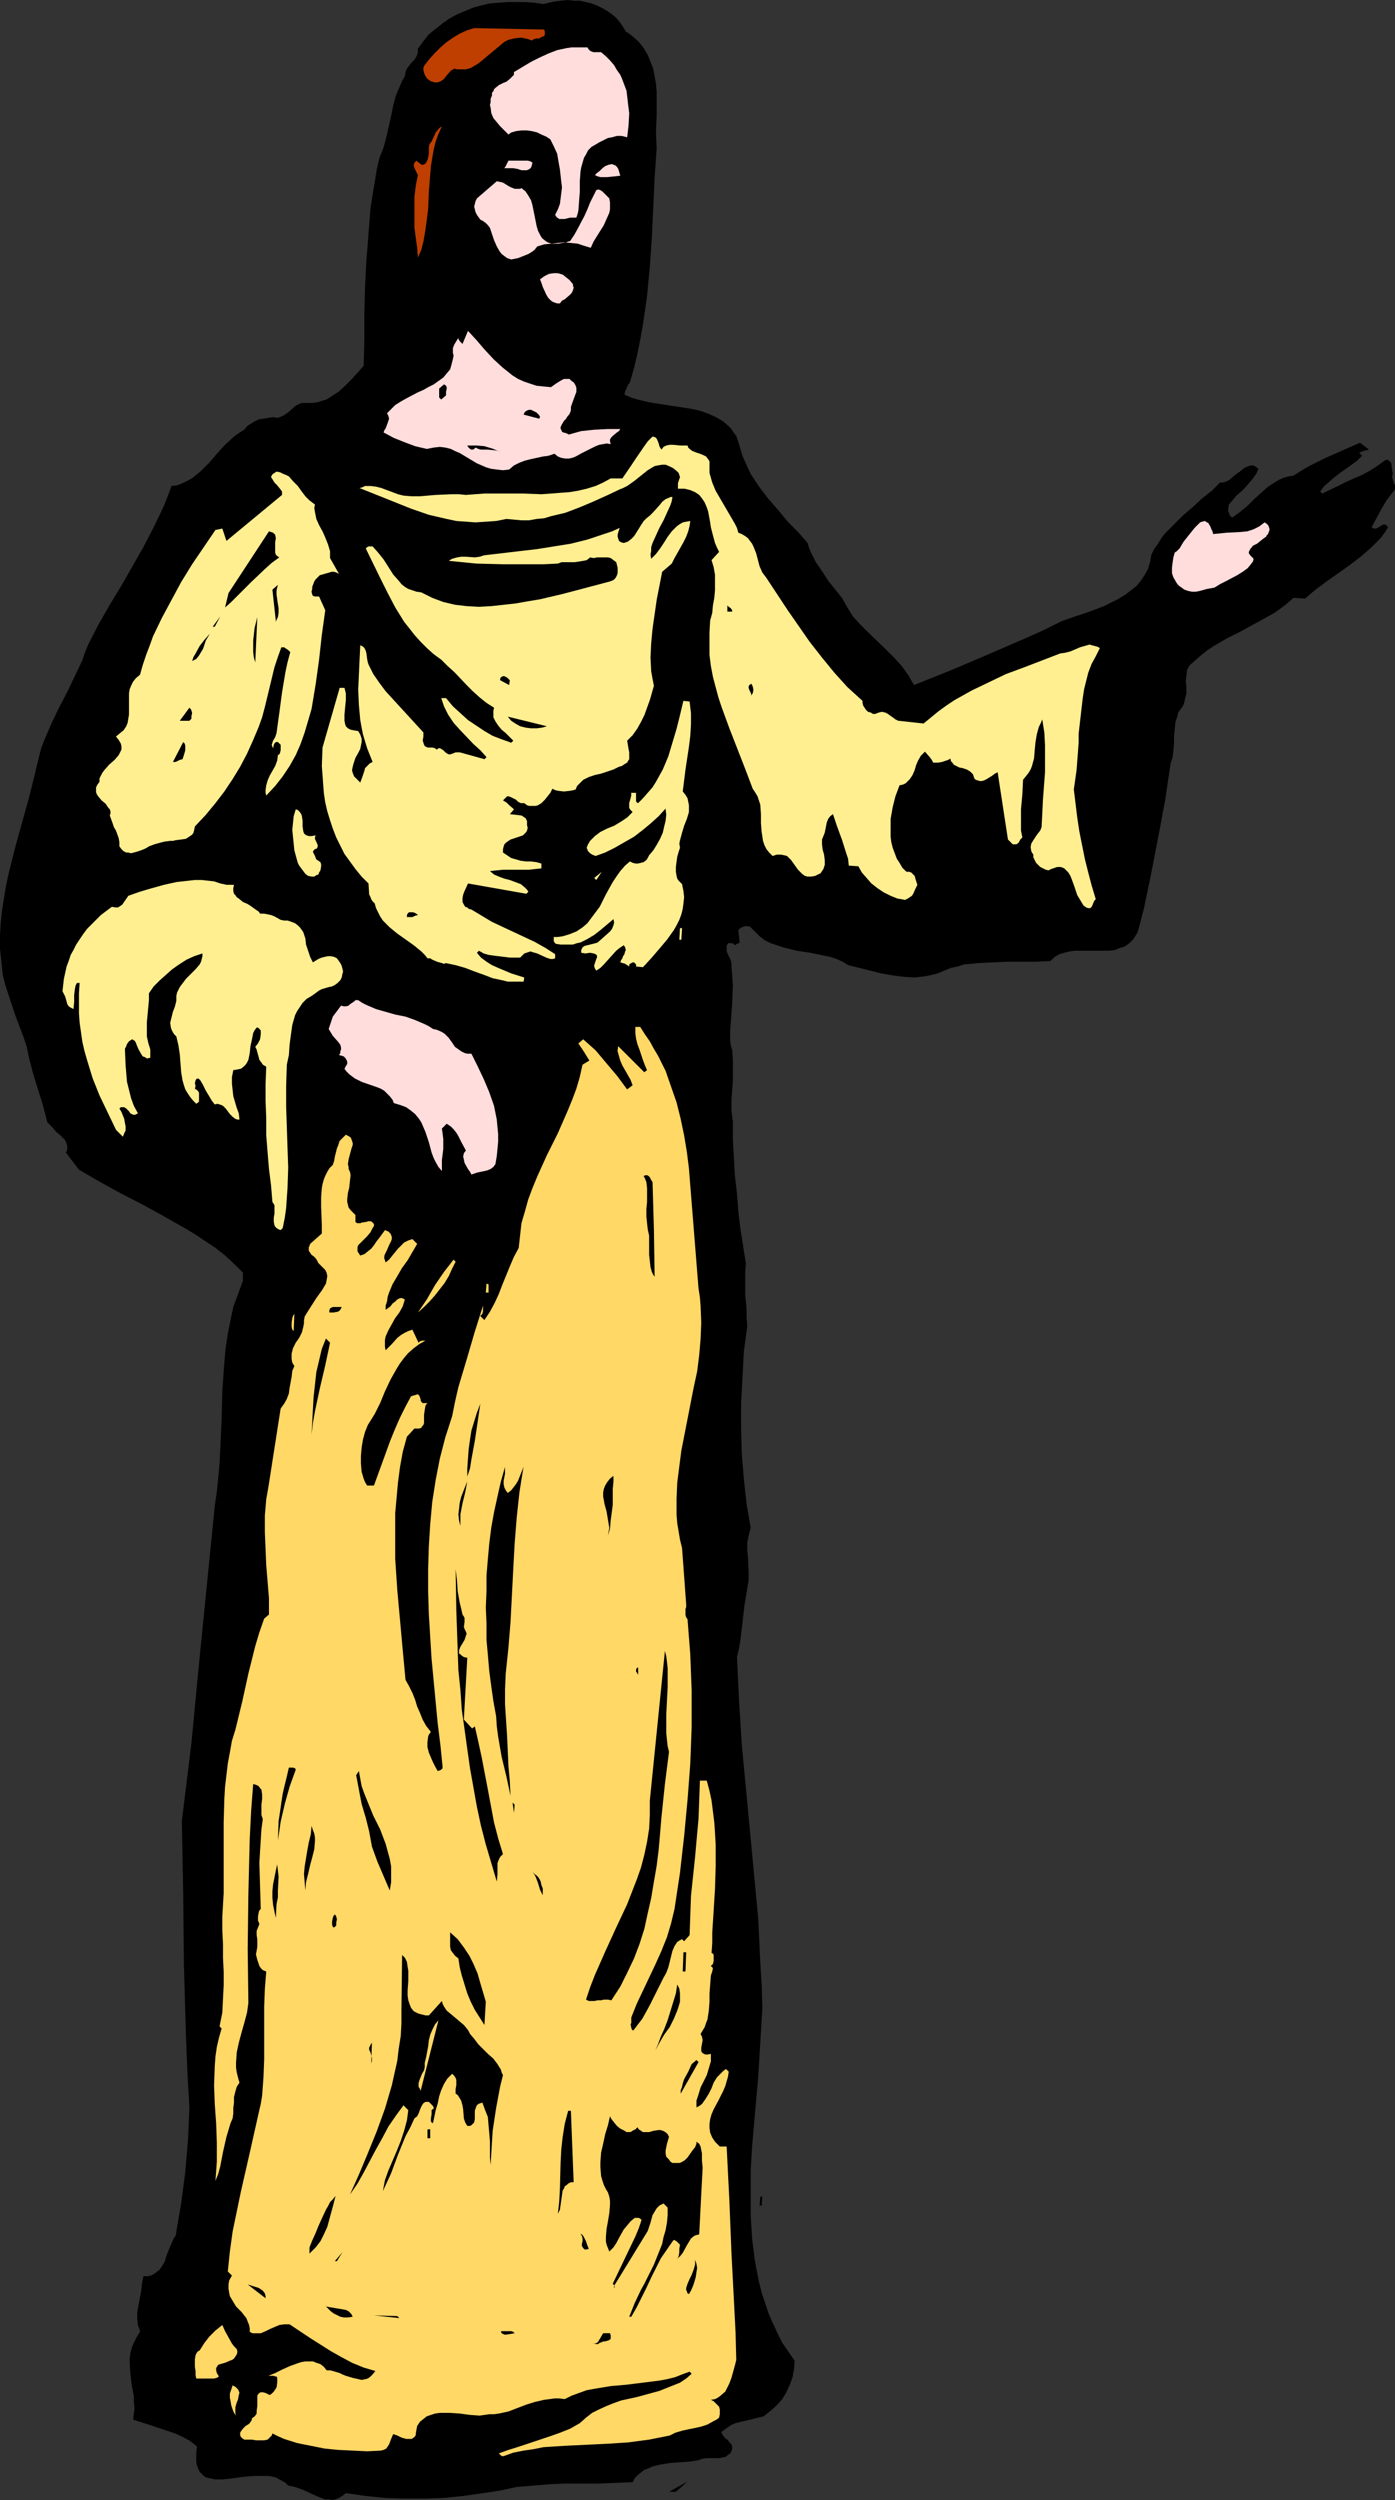 <?xml version="1.0" encoding="UTF-8" standalone="no"?>
<svg
   version="1.0"
   width="86.93mm"
   height="155.711mm"
   id="svg80"
   sodipodi:docname="Jesus 45.wmf"
   xmlns:inkscape="http://www.inkscape.org/namespaces/inkscape"
   xmlns:sodipodi="http://sodipodi.sourceforge.net/DTD/sodipodi-0.dtd"
   xmlns="http://www.w3.org/2000/svg"
   xmlns:svg="http://www.w3.org/2000/svg">
  <rect width="100%" height="100%" fill="#333333" stroke="none"/>
  <sodipodi:namedview
     id="namedview80"
     pagecolor="#ffffff"
     bordercolor="#000000"
     borderopacity="0.25"
     inkscape:showpageshadow="2"
     inkscape:pageopacity="0.0"
     inkscape:pagecheckerboard="0"
     inkscape:deskcolor="#d1d1d1"
     inkscape:document-units="mm" />
  <defs
     id="defs1">
    <pattern
       id="WMFhbasepattern"
       patternUnits="userSpaceOnUse"
       width="6"
       height="6"
       x="0"
       y="0" />
  </defs>
  <path
     style="fill:#000000;fill-opacity:1;fill-rule:evenodd;stroke:none"
     d="m 147.389,7.433 0.808,0.485 0.808,0.646 1.454,1.293 1.131,1.454 0.97,1.616 0.646,1.616 0.646,1.616 0.323,1.778 0.323,1.778 0.162,1.939 v 1.778 3.878 l -0.162,3.878 0.162,3.717 -0.485,6.948 -0.323,7.11 -0.323,6.948 -0.485,6.948 -0.646,6.787 -0.485,3.393 -0.485,3.393 -0.646,3.555 -0.646,3.232 -0.808,3.393 -0.97,3.393 -0.485,0.646 -0.323,0.808 -0.323,0.646 -0.162,0.808 1.939,0.808 1.778,0.485 2.101,0.485 4.04,0.646 2.101,0.323 4.202,0.646 1.939,0.485 1.778,0.646 1.778,0.808 1.616,0.97 1.293,1.131 0.646,0.646 0.485,0.808 0.646,0.808 0.323,0.97 0.323,0.97 0.323,1.131 0.485,1.616 0.646,1.454 0.646,1.454 0.808,1.616 1.939,2.909 2.101,2.747 2.263,2.585 2.263,2.747 2.424,2.424 1.131,1.293 1.131,1.293 0.323,1.131 0.485,1.131 1.131,2.262 1.454,2.101 1.454,2.262 3.232,4.04 1.293,2.262 1.293,2.101 1.778,1.939 1.939,1.939 4.04,3.878 1.939,1.939 1.778,1.939 1.616,2.262 1.293,2.262 8.889,-3.555 8.727,-3.717 8.565,-3.717 4.363,-1.939 4.202,-2.101 3.232,-1.131 3.394,-1.131 3.394,-1.293 1.616,-0.808 1.616,-0.808 1.616,-0.97 1.293,-0.97 1.454,-1.131 0.97,-1.131 0.97,-1.454 0.808,-1.454 0.485,-1.616 0.323,-1.778 0.646,-1.293 0.808,-1.131 0.808,-1.293 0.808,-1.131 2.101,-2.101 2.263,-2.262 2.263,-1.939 2.263,-2.101 2.263,-1.778 0.97,-0.97 0.97,-0.97 h 0.646 l 0.646,-0.162 0.646,-0.323 0.485,-0.323 1.131,-0.97 1.131,-0.808 0.97,-0.808 0.646,-0.323 0.485,-0.162 0.485,-0.162 h 0.646 l 0.485,0.323 0.646,0.485 -0.485,1.131 -0.808,1.131 -0.808,0.97 -0.97,1.131 -0.97,0.97 -1.131,0.97 -1.778,2.101 -0.162,0.808 v 0.808 l 0.162,0.323 0.162,0.485 0.162,0.323 0.485,0.323 1.778,-1.293 1.778,-1.454 1.616,-1.616 1.616,-1.454 1.616,-1.454 1.778,-1.131 0.808,-0.485 1.131,-0.485 1.131,-0.323 1.131,-0.162 1.778,-1.131 1.939,-1.131 3.879,-1.939 4.04,-1.778 4.04,-1.778 2.101,1.616 -1.293,0.323 -0.485,0.162 -0.485,0.323 0.646,0.646 -1.131,1.131 -1.293,0.97 -2.747,1.939 -1.454,1.131 -1.131,0.97 -1.131,0.97 -0.97,1.293 0.485,0.485 3.717,-1.778 1.939,-0.97 1.778,-0.808 1.939,-0.808 1.778,-0.97 1.778,-1.131 1.778,-1.293 0.323,-0.162 h 0.485 l 0.323,0.323 0.323,0.323 0.162,0.485 v 0.646 l 0.162,0.485 v 0.485 l 0.162,0.485 -0.162,0.485 v 0.485 l 0.162,0.485 0.162,0.646 0.323,0.646 v 0.646 l -0.162,0.646 -0.162,0.162 -0.323,0.323 -1.454,1.939 -1.131,1.939 -1.131,2.101 -1.131,2.101 0.162,0.162 0.323,0.162 h 0.485 l 0.485,-0.162 0.485,-0.323 0.485,-0.323 0.485,-0.162 h 0.162 l 0.323,0.162 0.162,0.162 0.323,0.323 -0.808,1.293 -0.97,1.293 -1.131,1.131 -1.131,1.131 -2.424,2.101 -2.747,2.101 -2.747,1.939 -2.747,1.939 -2.586,1.939 -1.131,0.97 -1.131,0.97 -2.747,-0.162 -1.454,1.293 -1.454,1.131 -1.616,1.131 -1.454,0.808 -3.232,1.778 -3.232,1.778 -3.232,1.616 -3.071,1.778 -1.454,0.97 -1.454,1.131 -1.293,1.131 -1.454,1.293 -0.323,0.485 -0.323,0.646 -0.162,1.293 -0.162,1.293 0.162,1.454 v 1.454 l -0.323,1.293 -0.162,0.808 -0.162,0.485 -0.323,0.646 -0.485,0.646 -0.485,0.646 -0.162,0.808 -0.485,1.454 -0.162,1.616 -0.162,1.616 v 1.778 l -0.162,1.616 -0.162,1.616 -0.485,1.454 -0.646,4.363 -0.646,4.363 -1.616,8.564 -1.616,8.403 -1.778,8.564 -0.485,1.778 -0.485,1.939 -0.485,1.778 -0.485,0.808 -0.485,0.808 -0.97,0.97 -1.131,0.808 -1.131,0.323 -1.131,0.485 -1.293,0.162 h -1.293 -2.747 -2.747 -1.293 l -1.293,0.162 -1.293,0.323 -1.131,0.323 -1.131,0.646 -0.97,0.97 -3.232,0.162 h -3.555 -3.394 l -3.394,0.162 -3.394,0.162 -3.394,0.323 -1.454,0.485 -1.616,0.323 -1.616,0.646 -1.454,0.646 -1.293,0.323 -1.454,0.323 -1.293,0.162 -1.293,0.162 -2.747,-0.162 -2.586,-0.323 -2.747,-0.485 -2.586,-0.646 -5.172,-1.293 -1.293,-0.808 -1.454,-0.646 -1.454,-0.485 -1.616,-0.323 -3.071,-0.646 -3.232,-0.485 -3.232,-0.808 -1.454,-0.485 -1.454,-0.485 -1.293,-0.646 -1.293,-0.97 -1.131,-1.131 -1.131,-1.131 -0.808,-0.162 -0.808,0.162 -0.646,0.323 -0.485,0.485 0.323,3.07 h -0.323 l -0.323,0.162 -0.485,0.323 -0.323,-0.323 -0.323,-0.162 h -0.485 -0.485 l -0.323,0.646 v 0.646 0.646 l 0.646,1.454 0.323,0.646 0.162,0.808 v 0.646 l 0.162,2.101 0.162,2.262 -0.162,4.363 -0.323,4.525 -0.162,2.101 v 1.939 l 0.162,1.293 0.323,1.131 0.162,2.262 v 2.424 2.424 l -0.323,4.686 v 2.585 l 0.323,2.424 v 4.201 l 0.485,8.564 0.485,4.201 0.323,4.201 0.485,4.04 1.293,8.241 -0.162,1.939 v 1.778 3.555 l 0.162,1.616 0.162,1.939 v 1.778 l 0.162,2.101 -0.808,5.979 -0.323,6.14 -0.323,5.979 v 6.14 l 0.162,5.817 0.485,5.979 0.646,5.817 0.97,5.656 -0.485,1.778 -0.323,1.616 v 1.778 l 0.162,1.778 0.162,3.555 v 1.778 l -0.323,1.939 -0.323,1.939 -0.323,1.939 -0.485,4.201 -0.485,4.04 -0.323,1.939 -0.485,2.101 0.485,10.342 0.646,10.342 0.97,10.18 1.939,20.522 0.97,10.342 0.485,10.342 0.323,5.171 0.162,5.333 -0.323,5.333 -0.323,5.332 -0.323,5.494 -0.485,5.494 -0.97,10.988 -0.323,5.494 v 5.494 5.333 l 0.323,5.333 0.323,2.585 0.323,2.585 0.485,2.585 0.485,2.424 0.646,2.585 0.808,2.424 0.808,2.424 0.97,2.262 1.131,2.424 1.131,2.262 1.454,2.101 1.454,2.101 -0.162,2.101 -0.323,1.778 -0.646,1.778 -0.808,1.778 -0.97,1.616 -1.293,1.454 -1.454,1.293 -1.616,1.293 -1.293,0.323 -1.293,0.323 -2.747,0.646 -1.293,0.323 -1.131,0.485 -1.131,0.808 -1.131,0.808 0.323,0.646 0.485,0.646 0.323,0.323 0.323,0.162 0.485,0.646 0.485,0.485 0.162,0.646 v 0.485 l -0.162,0.323 -0.162,0.485 -0.323,0.323 -0.485,0.323 -0.323,0.323 -0.808,0.162 -0.97,0.162 h -0.97 -0.97 -0.97 l -0.97,0.162 -0.808,0.323 -2.101,0.323 -2.263,0.162 -2.263,0.162 -2.101,0.323 -2.101,0.485 -0.97,0.485 -0.97,0.323 -0.808,0.646 -0.808,0.646 -0.646,0.646 -0.485,0.97 -3.879,0.162 -4.04,0.162 h -7.757 l -3.879,0.162 -3.879,0.323 -3.879,0.323 -3.717,0.808 -4.202,0.646 -4.525,0.646 -4.687,0.485 -4.687,0.162 h -4.687 l -4.525,-0.162 -4.687,-0.485 -4.525,-0.646 -0.808,0.646 -0.808,0.485 -0.808,0.323 -0.808,0.162 -0.808,-0.162 h -0.97 l -1.616,-0.646 -1.778,-0.808 -1.778,-0.808 -1.778,-0.646 -0.808,-0.162 -0.808,-0.162 -0.646,-0.646 -0.808,-0.485 -0.646,-0.323 -0.808,-0.485 -0.808,-0.162 -0.808,-0.162 h -1.778 -1.939 l -1.939,0.162 -3.717,0.485 -1.778,0.162 h -1.616 l -0.646,-0.162 -0.808,-0.162 -0.646,-0.162 -0.485,-0.323 -0.485,-0.485 -0.485,-0.485 -0.323,-0.646 -0.323,-0.808 -0.162,-0.808 v -1.131 -1.131 l 0.162,-1.454 -1.616,-1.293 -1.778,-0.97 -1.778,-0.808 -1.939,-0.646 -3.879,-1.293 -4.04,-1.293 0.162,-1.454 0.162,-1.293 -0.162,-1.454 v -1.293 l -0.485,-2.585 -0.162,-1.293 -0.162,-1.293 -0.162,-2.424 v -1.293 l 0.162,-1.293 0.323,-1.293 0.485,-1.131 0.646,-1.293 0.808,-1.293 -0.162,-0.808 -0.323,-0.646 -0.162,-1.616 v -1.616 l 0.323,-1.778 0.646,-3.393 0.162,-1.616 0.323,-1.616 h 0.97 l 0.808,-0.162 0.646,-0.323 0.646,-0.485 0.646,-0.485 0.485,-0.646 0.808,-1.293 0.485,-1.616 0.646,-1.616 0.646,-1.454 0.323,-0.808 0.485,-0.646 0.646,-3.878 0.646,-3.717 0.485,-3.717 0.485,-3.717 0.323,-3.717 0.323,-3.878 0.162,-3.717 0.162,-3.878 -0.485,-8.564 -0.323,-8.241 -0.485,-16.805 -0.162,-16.644 -0.162,-8.564 -0.162,-8.564 1.131,-9.211 1.131,-9.211 1.778,-18.583 3.717,-37.166 0.485,-3.393 0.323,-3.232 0.323,-3.393 0.162,-3.393 0.323,-6.948 0.162,-6.787 0.485,-6.787 0.323,-3.393 0.485,-3.232 0.646,-3.232 0.646,-3.07 1.131,-3.07 1.131,-3.07 v 0 -1.939 l -2.101,-2.101 -2.101,-1.939 -2.263,-1.778 -2.424,-1.616 -2.424,-1.616 -2.424,-1.454 -4.848,-2.747 -5.01,-2.747 -5.01,-2.585 -5.01,-2.747 -5.01,-2.909 -3.071,-4.04 0.323,-0.646 v -0.485 -0.485 l -0.162,-0.485 -0.162,-0.485 -0.323,-0.485 -0.97,-0.97 -0.97,-0.808 -0.808,-0.97 -0.97,-0.97 -0.323,-0.323 -0.162,-0.646 -0.97,-3.717 -1.131,-3.555 -1.131,-3.717 -0.97,-3.717 -0.485,-2.424 L 5.495,244.003 3.717,239.316 2.101,234.469 1.293,232.045 0.646,229.459 0.323,226.389 0,223.319 v -3.07 l 0.162,-2.909 0.323,-3.07 0.485,-3.07 0.485,-2.909 0.646,-2.909 1.454,-5.817 3.232,-11.635 1.454,-5.817 0.485,-2.101 0.485,-1.939 0.485,-1.939 0.808,-2.101 1.616,-3.717 1.778,-3.717 1.939,-3.717 1.778,-3.717 1.778,-3.717 0.646,-1.939 0.808,-1.939 2.424,-4.686 2.586,-4.525 2.747,-4.525 2.586,-4.525 2.586,-4.525 2.424,-4.686 2.263,-4.686 0.97,-2.424 0.97,-2.585 1.293,-0.162 1.293,-0.485 1.293,-0.646 1.131,-0.646 0.97,-0.808 0.97,-0.808 1.939,-1.939 0.97,-1.131 0.808,-0.97 1.939,-2.101 2.101,-1.939 1.131,-0.808 1.293,-0.808 0.646,-0.808 0.97,-0.646 0.808,-0.485 0.97,-0.485 0.97,-0.162 1.131,-0.162 0.808,-0.162 h 0.97 l 0.485,0.162 0.485,-0.162 0.808,-0.323 0.808,-0.485 0.808,-0.646 1.454,-1.293 0.97,-0.485 0.485,-0.162 h 0.485 1.131 0.97 l 1.131,-0.162 0.97,-0.323 1.131,-0.323 0.97,-0.646 1.778,-1.131 1.616,-1.454 1.616,-1.616 1.454,-1.616 1.293,-1.454 0.162,-6.14 v -6.14 l 0.162,-6.302 0.323,-6.302 0.485,-6.14 0.485,-6.14 0.485,-3.07 0.485,-2.909 0.485,-3.07 0.646,-2.747 0.97,-2.424 0.646,-2.424 1.131,-5.009 0.485,-2.424 0.646,-2.424 0.97,-2.262 0.485,-1.131 0.646,-1.131 0.162,-0.97 0.323,-0.808 1.131,-1.454 0.646,-0.646 0.485,-0.808 0.323,-0.808 v -0.97 l 1.293,-1.778 1.293,-1.616 1.616,-1.293 1.616,-1.293 1.616,-1.131 1.778,-0.97 1.939,-0.808 1.939,-0.808 1.778,-0.485 2.101,-0.485 2.101,-0.162 1.939,-0.162 h 2.263 1.939 l 2.263,0.162 2.101,0.323 1.293,-0.323 1.454,-0.323 1.454,-0.162 L 133.652,0 l 1.454,0.162 h 1.454 l 1.454,0.323 1.293,0.323 1.293,0.485 1.293,0.646 1.131,0.646 1.131,0.808 0.97,0.808 0.808,0.97 0.808,1.131 z"
     id="path1" />
  <path
     style="fill:#bf3f00;fill-opacity:1;fill-rule:evenodd;stroke:none"
     d="m 128.157,6.948 0.162,0.485 V 7.756 8.08 8.241 l -0.323,0.323 -0.485,0.162 -0.485,0.323 h -0.323 -0.323 l -0.646,0.162 -0.485,0.323 -0.808,-0.323 -0.808,-0.162 -0.646,-0.162 h -0.646 l -1.293,0.162 -1.293,0.323 -0.97,0.485 -0.97,0.808 -1.939,1.616 -1.939,1.616 -0.97,0.808 -0.97,0.646 -1.131,0.646 -1.131,0.323 h -1.293 -0.808 l -0.646,-0.162 -0.808,0.485 -1.131,1.293 -0.485,0.646 -0.646,0.485 -0.808,0.323 h -0.323 -0.485 l -0.485,-0.162 -0.485,-0.162 -0.808,-0.646 -0.485,-0.808 -0.162,-0.485 -0.162,-0.646 v -0.485 l 0.162,-0.485 1.131,-1.454 1.293,-1.454 1.293,-1.293 1.454,-1.293 1.616,-1.131 1.616,-0.97 1.778,-0.808 1.616,-0.485 z"
     id="path2" />
  <path
     style="fill:#ffdddd;fill-opacity:1;fill-rule:evenodd;stroke:none"
     d="m 141.571,12.281 1.131,0.97 0.97,0.97 0.97,1.131 0.646,1.131 0.808,1.131 0.485,1.131 0.485,1.293 0.485,1.293 0.162,1.293 0.162,1.454 0.323,2.585 -0.162,2.909 -0.323,2.747 -1.293,-0.323 h -1.131 l -1.131,0.323 -0.97,0.162 -0.97,0.485 -0.97,0.485 -1.939,1.131 -0.808,0.808 -0.485,0.97 -0.485,0.808 -0.323,1.131 -0.323,1.131 -0.162,0.97 -0.162,2.262 v 2.424 l -0.162,2.101 -0.162,2.262 -0.162,0.808 -0.323,0.97 h -0.646 -0.808 l -0.646,0.162 -0.646,0.162 h -0.646 -0.646 l -0.485,-0.323 -0.162,-0.162 -0.323,-0.485 0.646,-1.293 0.485,-1.293 0.162,-1.293 0.162,-1.293 0.162,-1.293 -0.162,-1.293 -0.162,-1.454 -0.162,-1.454 -0.323,-1.778 -0.323,-1.939 -0.808,-1.778 -0.808,-1.616 -0.97,-0.646 -1.131,-0.485 -0.97,-0.485 -1.293,-0.323 -1.131,-0.162 h -1.293 l -1.293,0.162 -1.131,0.323 -0.646,0.485 -1.939,-1.939 -0.808,-0.97 -0.808,-0.97 -0.485,-1.131 -0.162,-1.293 -0.162,-0.646 0.162,-0.646 v -0.808 l 0.323,-0.808 v -0.646 l 0.323,-0.323 0.162,-0.485 0.323,-0.323 0.808,-0.646 0.97,-0.485 0.808,-0.323 0.808,-0.646 0.646,-0.646 0.323,-0.323 v -0.646 l 4.04,-2.424 1.939,-0.97 2.101,-0.97 2.101,-0.808 2.263,-0.485 1.131,-0.162 h 1.293 1.131 1.293 l 0.323,0.485 0.323,0.323 0.323,0.162 0.485,0.162 h 0.808 z"
     id="path3" />
  <path
     style="fill:#bf3f00;fill-opacity:1;fill-rule:evenodd;stroke:none"
     d="m 104.077,29.733 -0.808,1.778 -0.646,1.778 -0.485,1.939 -0.323,1.939 -0.323,1.939 -0.162,1.939 -0.323,4.04 -0.162,4.04 -0.485,3.878 -0.323,2.101 -0.323,1.778 -0.485,1.939 -0.808,1.778 -0.162,-2.262 -0.323,-2.262 -0.323,-2.424 V 51.224 48.639 46.215 l 0.323,-2.585 0.485,-2.424 -0.323,-0.646 -0.162,-0.323 -0.162,-0.323 -0.323,-0.808 v -0.323 l 0.162,-0.485 0.485,-0.485 0.323,0.323 0.485,0.323 0.323,0.323 h 0.162 0.323 l 0.323,-0.162 0.323,-0.323 0.323,-0.646 0.162,-0.646 0.162,-0.808 v -1.616 l 0.162,-0.646 0.485,-0.646 0.97,-2.101 0.646,-0.808 0.323,-0.323 z"
     id="path4" />
  <path
     style="fill:#ffdddd;fill-opacity:1;fill-rule:evenodd;stroke:none"
     d="m 125.41,38.297 -0.162,0.646 -0.162,0.485 -0.323,0.323 -0.323,0.162 -0.323,0.162 h -0.485 -0.808 l -0.97,-0.323 -0.97,-0.162 h -1.131 -0.97 l 0.323,-0.485 0.162,-0.323 0.162,-0.323 0.162,-0.323 0.162,-0.323 h 0.323 0.485 0.485 0.485 1.293 1.454 l 0.646,0.162 z"
     id="path5" />
  <path
     style="fill:#ffdddd;fill-opacity:1;fill-rule:evenodd;stroke:none"
     d="m 146.096,41.367 -1.454,0.162 -1.616,0.162 h -0.808 -0.808 l -0.646,-0.162 -0.646,-0.323 0.485,-0.485 0.646,-0.485 0.646,-0.646 0.646,-0.485 0.808,-0.323 0.808,-0.162 0.323,0.162 0.485,0.162 0.323,0.323 0.323,0.485 z"
     id="path6" />
  <path
     style="fill:#ffdddd;fill-opacity:1;fill-rule:evenodd;stroke:none"
     d="m 122.824,44.276 0.97,0.808 0.646,0.97 0.646,1.131 0.323,1.131 0.485,2.424 0.485,2.424 0.323,1.131 0.485,0.97 0.485,0.808 0.808,0.646 0.485,0.323 0.485,0.162 0.646,0.162 h 0.646 0.808 l 0.808,-0.162 0.97,-0.162 0.97,-0.323 0.97,-1.454 0.808,-1.454 1.616,-3.07 0.646,-1.454 0.646,-1.616 1.454,-2.909 0.485,-0.162 0.485,0.162 0.485,0.323 0.323,0.323 0.323,0.323 0.323,0.323 0.646,0.646 0.162,0.97 v 0.808 0.808 l -0.162,0.808 -0.646,1.454 -0.646,1.454 -0.808,1.293 -0.808,1.293 -0.808,1.293 -0.646,1.454 -1.616,-0.485 -1.454,-0.485 -1.616,-0.162 -1.616,-0.162 -1.616,0.162 -1.454,0.162 -1.616,0.162 -1.616,0.485 -0.646,0.808 -0.646,0.485 -0.808,0.485 -0.808,0.323 -1.616,0.646 -1.616,0.323 -0.97,-0.323 -0.646,-0.485 -0.646,-0.485 -0.485,-0.646 -0.646,-1.131 -0.646,-1.454 -0.485,-1.454 -0.485,-1.454 -0.485,-0.646 -0.485,-0.485 -0.646,-0.485 -0.646,-0.323 -0.808,-1.131 -0.323,-0.646 -0.162,-0.646 -0.162,-0.646 0.162,-0.646 0.162,-0.646 0.323,-0.646 4.687,-4.04 0.808,0.162 0.646,0.162 1.293,0.808 0.646,0.323 0.808,0.323 h 0.808 0.485 z"
     id="path7" />
  <path
     style="fill:#ffdddd;fill-opacity:1;fill-rule:evenodd;stroke:none"
     d="m 134.945,66.899 v 0.323 l 0.162,0.485 -0.162,0.646 -0.323,0.646 -0.485,0.485 -1.131,0.97 -0.646,0.323 -0.485,0.646 h -0.646 l -0.485,-0.162 -0.485,-0.162 -0.485,-0.323 -0.646,-0.646 -0.485,-0.808 -0.808,-1.778 -0.323,-0.97 -0.323,-0.808 0.646,-0.485 0.485,-0.323 0.97,-0.485 1.131,-0.162 h 0.97 l 1.131,0.323 0.808,0.646 0.808,0.646 z"
     id="path8" />
  <path
     style="fill:#ffdddd;fill-opacity:1;fill-rule:evenodd;stroke:none"
     d="m 129.773,91.137 1.131,-0.808 1.293,-0.808 0.646,-0.323 h 0.646 0.646 l 0.485,0.485 0.485,0.323 0.323,0.485 0.162,0.323 0.162,0.485 v 0.97 l -0.323,0.808 -0.646,1.778 -0.323,0.97 v 0.808 l -0.323,0.808 -0.646,0.808 -0.162,0.323 -0.485,0.485 -0.485,0.808 -0.323,0.646 v 0.485 l 0.162,0.162 0.162,0.485 0.323,0.162 0.646,0.162 0.646,0.323 2.909,-0.808 3.071,-0.323 3.071,-0.162 h 3.071 l -0.323,0.485 -0.485,0.323 -0.97,0.808 -0.323,0.323 -0.323,0.485 v 0.485 l 0.162,0.646 -0.97,-0.162 -0.808,0.162 -0.97,0.162 -0.808,0.323 -1.616,0.808 -1.616,0.808 -1.454,0.808 -0.808,0.323 -0.808,0.162 h -0.808 l -0.97,-0.162 -0.808,-0.323 -0.808,-0.646 -1.454,0.485 -1.293,0.162 -2.909,0.646 -1.293,0.323 -1.293,0.485 -1.293,0.646 -1.131,0.97 -1.454,0.162 -1.454,-0.162 -1.293,-0.162 -1.131,-0.323 -1.131,-0.485 -1.131,-0.485 -4.04,-2.424 -1.131,-0.485 -0.97,-0.485 -1.293,-0.323 -1.293,-0.162 -1.454,0.162 -1.616,0.323 -2.747,-0.646 -2.586,-0.97 -2.424,-0.97 -2.424,-1.293 0.162,-0.485 0.323,-0.485 0.485,-1.293 0.162,-0.485 0.162,-0.485 -0.162,-0.646 -0.323,-0.646 0.97,-0.97 0.97,-0.97 1.293,-0.808 1.131,-0.646 2.747,-1.454 1.454,-0.646 1.131,-0.646 1.293,-0.646 1.131,-0.808 1.131,-0.808 0.808,-0.97 0.808,-0.97 0.323,-1.131 0.323,-1.293 0.162,-0.808 -0.162,-0.646 V 82.411 81.927 l 0.323,-0.808 0.485,-0.808 0.485,-0.808 v 0.162 0.162 l 0.323,0.485 0.323,0.323 0.323,0.323 1.293,-3.07 1.939,2.101 1.939,2.262 2.101,2.262 2.101,1.939 2.424,1.939 1.293,0.808 1.454,0.646 1.454,0.485 1.454,0.485 1.616,0.162 z"
     id="path9" />
  <path
     style="fill:#000000;fill-opacity:1;fill-rule:evenodd;stroke:none"
     d="m 105.047,93.076 -1.131,0.97 -0.323,-0.323 -0.162,-0.162 v -0.646 -0.323 -0.323 -0.808 l 1.131,-0.97 0.323,0.162 0.162,0.162 0.162,0.323 v 0.323 l -0.162,0.808 z"
     id="path10" />
  <path
     style="fill:#000000;fill-opacity:1;fill-rule:evenodd;stroke:none"
     d="m 127.188,98.086 -0.162,0.485 -3.717,-0.97 0.323,-0.646 0.485,-0.323 0.485,-0.162 h 0.485 l 0.646,0.323 0.646,0.323 0.485,0.485 z"
     id="path11" />
  <path
     style="fill:#ffef91;fill-opacity:1;fill-rule:evenodd;stroke:none"
     d="m 155.793,105.842 0.485,-0.646 0.646,-0.323 0.808,-0.162 h 0.808 l 1.616,0.162 h 0.97 0.808 l 0.162,0.485 0.323,0.323 0.646,0.485 0.808,0.323 0.97,0.323 0.808,0.323 0.646,0.323 0.485,0.646 0.323,0.485 v 0.485 1.131 1.131 l 0.323,1.131 0.323,1.131 0.808,1.939 1.131,1.939 1.131,1.939 1.131,1.939 1.131,1.939 0.485,0.97 0.323,1.131 0.808,0.323 0.808,0.485 0.646,0.485 0.485,0.646 0.485,0.646 0.323,0.646 0.646,1.616 0.808,3.07 0.646,1.454 0.485,0.646 0.485,0.646 5.01,7.595 2.586,3.717 2.586,3.717 2.909,3.717 2.909,3.555 3.071,3.393 3.555,3.232 v 0.485 l 0.162,0.646 0.323,0.485 0.323,0.485 0.485,0.485 0.646,0.162 0.485,0.323 h 0.646 l 0.323,-0.162 0.485,-0.162 0.646,-0.162 0.808,0.162 0.646,0.323 0.646,0.485 0.485,0.323 0.646,0.485 0.646,0.323 5.98,0.646 1.778,-1.454 1.778,-1.454 1.778,-1.293 1.939,-1.293 4.04,-2.262 4.04,-1.939 4.04,-1.939 4.363,-1.616 8.404,-3.232 1.131,-0.162 1.293,-0.323 1.131,-0.485 1.131,-0.485 1.131,-0.323 1.131,-0.323 0.485,0.162 0.646,0.162 0.646,0.162 0.646,0.323 -0.97,1.939 -0.97,1.778 -0.808,2.101 -0.485,1.939 -0.485,1.939 -0.323,2.101 -0.485,4.201 -0.485,4.201 v 2.101 l -0.162,2.262 -0.323,4.201 -0.646,4.525 0.808,6.625 0.485,3.232 0.646,3.232 0.646,3.232 0.808,3.232 0.808,3.07 0.97,3.232 -0.323,0.323 -0.162,0.323 -0.323,0.808 -0.162,0.323 -0.323,0.323 h -0.485 l -0.485,-0.162 -0.646,-0.485 -0.485,-0.808 -0.485,-0.808 -0.485,-0.808 -0.646,-1.939 -0.646,-1.778 -0.323,-0.808 -0.485,-0.808 -0.485,-0.485 -0.485,-0.485 -0.808,-0.323 h -0.808 l -0.97,0.323 -0.485,0.162 -0.646,0.323 -0.646,-0.162 -0.646,-0.323 -0.646,-0.323 -0.97,-0.97 -0.323,-0.646 -0.323,-0.646 v -0.646 l -0.323,-0.485 -0.162,-0.323 -0.162,-0.97 0.162,-0.808 0.485,-0.808 0.97,-1.454 0.646,-0.808 0.323,-0.808 0.162,-3.07 0.162,-3.393 0.485,-6.464 v -3.07 -3.232 l -0.162,-3.07 -0.485,-3.07 -0.323,0.808 -0.485,0.97 -0.485,1.778 -0.323,1.939 -0.162,1.778 -0.162,1.939 -0.485,1.778 -0.323,0.808 -0.485,0.808 -0.646,0.808 -0.646,0.808 -0.162,3.393 -0.162,1.778 -0.162,1.778 v 3.393 1.616 l 0.323,1.616 -0.485,0.485 -0.323,0.646 -0.323,0.323 -0.323,0.162 h -0.323 -0.485 l -1.131,-1.131 -2.424,-15.836 -0.646,0.323 -0.646,0.485 -1.293,0.808 -0.646,0.323 -0.808,0.162 -0.646,-0.162 -0.485,-0.162 -0.323,-0.323 -0.162,-0.485 -0.162,-0.485 -0.323,-0.323 -0.323,-0.323 -0.808,-0.485 -0.97,-0.323 -0.808,-0.162 -0.97,-0.485 -0.323,-0.162 -0.323,-0.485 -0.323,-0.323 -0.162,-0.646 -0.485,0.323 -0.485,0.162 -0.97,0.323 -0.97,0.162 h -0.485 -0.646 l -0.323,-0.646 -0.485,-0.646 -1.131,-1.293 -0.485,0.485 -0.485,0.485 -0.646,1.131 -0.485,1.131 -0.323,1.131 -0.485,1.131 -0.646,0.97 -0.485,0.485 -0.485,0.485 -0.646,0.323 -0.808,0.162 -0.97,2.585 -0.646,2.585 -0.485,2.747 v 1.454 1.454 1.293 l 0.162,1.293 0.323,1.293 0.485,1.293 0.485,1.293 0.646,0.97 0.646,1.131 0.97,0.97 h 0.646 l 0.485,0.162 0.485,0.485 0.323,0.323 0.323,1.131 0.323,0.97 -0.485,0.97 -0.485,1.131 -0.323,0.485 -0.485,0.323 -0.485,0.323 -0.646,0.323 -0.808,-0.162 -0.97,-0.162 -1.616,-0.646 -1.616,-0.808 -1.454,-0.97 -1.454,-1.131 -1.131,-1.293 -1.131,-1.293 -0.808,-1.454 -2.263,-0.162 -0.162,-1.616 -0.485,-1.454 -0.97,-3.07 -1.131,-3.07 -0.97,-2.909 -0.646,0.485 -0.485,0.646 -0.323,0.808 -0.162,0.808 -0.323,1.616 -0.323,0.808 -0.323,0.808 v 1.131 l 0.162,1.293 0.323,1.131 0.162,1.293 v 1.131 l -0.162,0.485 -0.162,0.485 -0.323,0.485 -0.323,0.485 -0.646,0.323 -0.646,0.323 -0.97,0.162 h -0.808 l -0.646,-0.162 -0.646,-0.485 -0.485,-0.485 -0.485,-0.485 -0.808,-1.131 -0.808,-1.131 -0.485,-0.485 -0.485,-0.485 -0.646,-0.162 -0.808,-0.162 h -0.97 l -0.97,0.323 -0.808,-0.808 -0.646,-0.808 -0.485,-0.97 -0.323,-0.97 -0.162,-1.131 -0.162,-0.97 -0.162,-2.101 v -2.101 l -0.162,-2.262 -0.323,-0.97 -0.323,-0.97 -0.485,-0.808 -0.646,-0.97 -1.778,-4.686 -3.717,-9.534 -1.778,-4.848 -0.808,-2.424 -0.646,-2.424 -0.646,-2.424 -0.485,-2.585 -0.323,-2.585 v -2.585 -2.747 l 0.162,-2.747 0.485,-1.778 0.162,-1.778 0.323,-1.778 0.162,-1.778 v -1.939 -1.778 l -0.323,-1.778 -0.485,-1.616 1.778,-1.939 -0.485,-0.97 -0.485,-1.131 -0.646,-2.424 -0.323,-1.293 -0.162,-1.131 -0.485,-2.585 -0.323,-0.97 -0.485,-1.131 -0.646,-0.97 -0.646,-0.808 -0.97,-0.646 -1.131,-0.485 -1.293,-0.323 h -0.808 -0.808 v -0.646 -0.646 l 0.323,-0.97 0.162,-0.485 -0.162,-0.485 -0.162,-0.485 -0.485,-0.485 -0.808,-0.646 -0.97,-0.485 -0.808,-0.323 h -0.808 l -0.97,0.162 -0.808,0.162 -0.808,0.485 -0.808,0.485 -1.616,1.293 -1.616,1.293 -1.616,1.131 -0.97,0.485 -0.808,0.323 -3.071,1.454 -3.232,1.454 -3.071,1.293 -3.394,1.293 -3.394,0.808 -1.616,0.485 -1.778,0.162 -1.778,0.323 h -1.778 l -1.778,-0.162 -1.778,-0.162 -2.424,0.485 -2.424,0.162 -2.424,0.162 -2.263,-0.162 -2.263,-0.162 -2.263,-0.485 -2.101,-0.485 -2.101,-0.485 -4.202,-1.454 -4.04,-1.616 -4.04,-1.616 -4.04,-1.616 0.646,-0.162 0.646,-0.323 h 1.293 l 1.293,0.162 1.293,0.323 2.586,0.97 1.293,0.485 1.293,0.323 1.939,0.162 h 1.939 l 3.717,-0.323 3.717,-0.162 h 1.778 l 1.616,0.162 2.101,-0.162 2.263,-0.162 h 4.525 4.525 l 4.363,0.162 2.263,-0.162 2.101,-0.162 2.263,-0.162 1.939,-0.323 2.101,-0.485 2.101,-0.646 1.778,-0.808 1.778,-0.97 h 2.747 l 1.778,-2.585 1.616,-2.424 1.778,-2.585 0.808,-1.131 1.131,-1.131 0.646,0.162 0.323,0.323 0.162,0.323 0.323,0.808 0.162,0.646 0.162,0.323 z"
     id="path12" />
  <path
     style="fill:#000000;fill-opacity:1;fill-rule:evenodd;stroke:none"
     d="m 117.976,106.489 -0.646,-0.323 -0.808,-0.162 -1.616,-0.162 h -1.616 l -0.646,-0.162 -0.646,-0.323 -0.323,0.323 -0.323,0.162 h -0.323 l -0.323,-0.162 -0.485,-0.485 -0.162,-0.323 h -0.162 2.263 l 1.939,0.162 2.101,0.646 z"
     id="path13" />
  <path
     style="fill:#ffef91;fill-opacity:1;fill-rule:evenodd;stroke:none"
     d="m 74.179,118.769 -0.162,0.808 0.162,0.97 0.162,0.808 0.162,0.808 0.646,1.454 0.808,1.454 0.646,1.454 0.646,1.616 0.485,1.616 v 0.808 0.808 l 2.101,3.717 -0.646,-0.323 -0.485,-0.162 h -0.646 l -0.485,0.162 -1.131,0.323 -1.131,0.323 -0.97,0.97 -0.323,0.485 -0.485,1.293 v 0.485 l -0.162,0.646 0.162,0.646 0.162,0.323 0.485,0.162 h 0.485 0.485 l 1.454,3.232 -0.808,5.817 -0.646,5.817 -0.808,5.817 -0.485,2.909 -0.485,2.909 -0.808,2.747 -0.808,2.747 -0.97,2.747 -1.131,2.585 -1.454,2.585 -1.616,2.424 -1.778,2.262 -2.101,2.262 -0.162,-0.646 v -0.646 l 0.162,-1.131 0.323,-1.131 0.485,-1.131 0.646,-1.131 0.646,-1.131 0.485,-1.293 0.162,-1.293 0.323,-0.162 0.162,-0.323 0.162,-0.646 v -0.808 -0.485 l -0.323,-0.323 -0.162,-0.162 -0.162,-0.162 h -0.485 l -0.323,0.323 -0.162,0.323 -0.162,0.808 -0.162,-0.323 -0.162,-0.485 0.162,-0.485 0.162,-0.485 0.485,-0.808 0.323,-0.97 0.646,-4.686 0.323,-2.424 0.323,-2.424 0.808,-4.848 0.485,-2.262 0.646,-2.424 -0.485,-0.485 -0.485,-0.323 -0.485,-0.323 h -0.323 -0.323 l -0.808,2.262 -0.808,2.424 -1.131,4.686 -1.131,4.686 -0.646,2.424 -0.808,2.262 -1.293,3.07 -1.454,3.232 -1.616,3.07 -1.778,2.909 -1.939,2.909 -2.101,2.747 -2.263,2.747 -2.586,2.747 -0.162,0.808 -0.162,0.646 -0.323,0.485 -0.485,0.323 -0.485,0.323 -0.485,0.323 -1.131,0.162 -1.293,0.162 -0.646,0.162 h -0.646 l -1.293,0.162 -1.293,0.323 -1.131,0.323 -1.293,0.485 -0.485,0.323 -0.646,0.323 -1.293,0.485 -1.131,0.323 -0.646,0.162 -0.646,-0.162 H 29.736 l -0.646,-0.323 -0.485,-0.485 -0.485,-0.646 v -0.97 l -0.162,-0.97 -0.646,-1.778 -0.485,-0.808 -0.323,-0.97 -0.646,-1.778 0.162,-0.485 v -0.485 l -0.162,-0.485 -0.323,-0.323 -0.646,-0.97 -0.97,-0.808 -0.808,-0.97 -0.323,-0.485 -0.162,-0.485 v -0.646 -0.485 l 0.323,-0.646 0.485,-0.646 v -0.808 l 0.323,-0.646 0.323,-0.646 0.485,-0.646 1.131,-1.293 1.293,-1.131 0.97,-1.131 0.323,-0.646 0.323,-0.646 v -0.808 l -0.162,-0.646 -0.485,-0.808 -0.646,-0.808 0.97,-0.808 0.808,-0.646 0.646,-0.97 0.323,-0.808 0.162,-0.97 0.162,-0.97 v -1.939 -2.101 -0.97 l 0.162,-0.97 0.323,-0.808 0.485,-0.97 0.646,-0.808 0.97,-0.808 0.646,-2.262 0.808,-2.424 0.808,-2.101 0.808,-2.262 2.101,-4.363 2.263,-4.201 2.263,-4.201 2.586,-4.201 5.495,-8.08 1.616,-0.323 0.97,2.909 13.09,-10.827 v -0.485 -0.323 l -0.485,-0.646 -0.646,-0.808 -0.646,-0.646 -0.485,-0.808 -0.162,-0.162 -0.162,-0.485 0.162,-0.162 0.162,-0.323 0.485,-0.323 0.485,-0.323 0.808,0.162 0.646,0.323 0.808,0.323 0.646,0.323 0.97,1.131 1.131,1.131 0.808,1.131 0.97,1.293 0.97,0.97 z"
     id="path14" />
  <path
     style="fill:#ffef91;fill-opacity:1;fill-rule:evenodd;stroke:none"
     d="m 158.378,116.992 -0.162,0.97 -0.323,0.97 -0.808,1.778 -0.808,1.778 -0.97,1.778 -0.808,1.778 -0.808,1.778 -0.323,0.97 v 0.808 l -0.162,0.97 0.162,0.97 1.131,-1.131 0.97,-1.293 0.97,-1.454 0.808,-1.293 0.97,-1.293 1.131,-1.131 0.646,-0.485 0.808,-0.485 0.808,-0.162 0.97,-0.162 -0.162,1.131 -0.323,1.293 -0.485,1.293 -0.646,1.293 -1.454,2.585 -0.646,1.131 -0.646,1.293 -2.263,1.939 -1.293,6.625 -0.485,3.393 -0.485,3.393 -0.323,3.393 -0.162,3.393 0.162,3.232 0.323,1.778 0.323,1.616 -0.97,3.393 -0.646,1.778 -0.646,1.778 -0.808,1.616 -0.808,1.454 -1.131,1.616 -1.293,1.293 0.323,1.939 0.162,0.808 v 0.808 0.808 l -0.323,0.485 -0.162,0.323 -0.323,0.162 -0.485,0.323 -0.485,0.323 -0.646,0.162 -1.293,0.646 -1.454,0.485 -1.454,0.485 -1.454,0.323 -1.454,0.485 -1.293,0.646 -0.485,0.485 -0.485,0.485 -0.485,0.485 -0.323,0.808 -0.485,0.162 -0.808,0.162 -1.454,0.162 -1.454,-0.162 -0.646,-0.162 -0.646,-0.323 -0.485,0.97 -0.646,0.808 -0.646,0.808 -0.808,0.808 -0.808,0.485 -0.485,0.162 h -0.485 -0.646 -0.485 l -0.485,-0.162 -0.646,-0.485 h -0.808 l -0.646,-0.323 -0.485,-0.485 -0.646,-0.323 -0.646,-0.323 -0.485,-0.162 h -0.323 l -0.323,0.323 -0.323,0.323 -0.323,0.323 0.808,0.485 0.485,0.485 1.293,1.131 -0.97,1.131 2.747,0.323 0.485,0.323 0.485,0.323 0.323,0.646 v 0.485 0.485 l 0.162,0.646 -0.162,0.646 -0.162,0.323 -0.485,0.485 -0.323,0.323 -0.485,0.162 -2.424,0.808 -0.485,0.323 -0.485,0.323 -0.485,0.485 -0.162,0.485 -0.162,0.646 v 0.808 l 0.97,0.646 0.97,0.646 1.131,0.323 1.131,0.323 1.293,0.162 h 1.131 l 1.293,0.162 1.131,0.323 v 1.131 l -1.454,0.162 -1.454,0.162 h -3.071 -3.071 l -1.616,0.162 -1.454,0.162 0.97,0.808 1.131,0.485 1.293,0.485 1.293,0.323 1.293,0.485 1.293,0.485 0.97,0.808 0.485,0.485 0.323,0.485 -0.485,0.485 -13.737,-2.424 -0.808,1.778 -0.323,0.808 -0.162,0.808 v 0.97 l 0.162,0.323 0.162,0.323 0.323,0.485 0.485,0.162 0.323,0.323 0.646,0.162 2.424,1.454 2.424,1.454 10.02,4.686 2.586,1.454 2.263,1.454 v 0.97 l -0.485,0.162 h -0.646 l -0.97,-0.323 -2.101,-0.97 -1.131,-0.323 -0.485,-0.162 -0.485,0.162 -0.485,0.162 -0.485,0.162 -0.485,0.485 -0.485,0.485 h -2.424 l -2.586,-0.323 -1.293,-0.162 -1.131,-0.162 -1.131,-0.323 -1.131,-0.646 -0.485,0.485 0.97,1.131 1.293,0.97 1.293,0.808 1.454,0.646 3.071,1.293 3.071,0.97 -0.162,0.97 h -1.293 -1.293 -1.131 l -1.293,-0.323 -2.263,-0.485 -2.101,-0.808 -2.263,-0.808 -2.101,-0.808 -2.263,-0.646 -2.263,-0.485 -0.485,0.162 -0.485,-0.162 -1.131,-0.323 -1.131,-0.485 -0.485,-0.323 h -0.646 l -0.646,-0.808 -0.808,-0.808 -1.778,-1.454 -3.879,-2.747 -1.778,-1.454 -0.808,-0.808 -0.808,-0.808 -0.646,-0.97 -0.485,-0.97 -0.485,-0.97 -0.323,-1.131 -0.485,-0.485 -0.323,-0.485 -0.162,-0.485 -0.323,-0.646 -0.162,-2.585 -1.616,-1.616 -1.454,-1.778 -1.293,-1.778 -1.293,-1.778 -0.97,-1.939 -0.97,-1.939 -0.808,-2.101 -0.646,-1.939 -0.646,-2.101 -0.485,-2.101 -0.323,-2.101 -0.162,-2.101 -0.162,-2.262 -0.162,-2.101 0.162,-4.363 4.04,-14.058 h 1.131 l 0.162,0.646 0.162,0.646 v 1.616 l -0.162,1.616 -0.162,1.778 v 0.808 0.646 l 0.162,0.808 0.162,0.485 0.485,0.485 0.646,0.323 0.808,0.162 0.97,0.162 0.485,0.808 0.323,0.97 V 174.68 l -0.162,0.808 -0.162,0.808 -0.323,0.646 -0.808,1.454 -0.485,1.454 -0.162,0.646 -0.162,0.808 0.162,0.646 0.323,0.808 0.646,0.646 0.808,0.808 0.485,-1.293 0.485,-1.454 0.162,-0.646 0.485,-0.485 0.646,-0.646 0.646,-0.323 -0.646,-1.616 -0.646,-1.616 -0.485,-1.616 -0.485,-1.616 -0.323,-1.616 -0.323,-1.778 -0.323,-3.555 -0.162,-3.555 0.162,-3.555 0.162,-3.555 0.162,-3.393 0.646,0.323 0.323,0.323 0.323,0.646 0.162,0.646 0.162,1.293 0.162,0.808 0.162,0.485 1.131,2.262 1.454,2.101 1.454,1.939 1.778,1.939 3.555,3.878 1.778,1.939 1.778,1.939 v 0.97 l -0.162,0.97 0.162,0.485 0.162,0.485 0.162,0.323 0.646,0.323 h 1.131 l 0.646,0.162 0.162,0.162 0.162,0.162 0.323,-0.162 0.162,-0.162 h 0.323 l 0.323,0.162 0.485,0.323 0.485,0.485 0.485,0.323 0.323,0.162 h 0.323 l 0.485,-0.162 0.808,-0.323 h 0.485 0.485 l 2.909,0.808 2.909,0.808 0.485,-0.485 -1.454,-1.616 -1.616,-1.454 -3.232,-3.393 -1.454,-1.616 -1.293,-1.939 -0.97,-1.939 -0.323,-0.97 -0.323,-0.97 h 1.131 l 1.616,1.939 1.778,1.616 1.778,1.616 1.939,1.293 1.939,1.293 1.939,1.131 2.101,0.808 2.263,0.808 0.485,-0.485 -1.778,-1.778 -0.97,-0.808 -0.808,-0.97 -0.646,-0.97 -0.485,-0.97 v -0.485 -0.646 -0.485 l 0.162,-0.646 -1.778,-1.131 -1.616,-1.293 -1.616,-1.454 -1.454,-1.454 -2.909,-3.07 -1.616,-1.454 -1.454,-1.454 -1.778,-1.293 -1.616,-1.454 -1.454,-1.454 -1.454,-1.616 -1.131,-1.454 -1.293,-1.616 -2.101,-3.393 -1.778,-3.393 -1.778,-3.555 -3.394,-6.948 0.323,-0.323 0.323,-0.162 h 0.485 0.485 l 1.293,1.454 1.293,1.616 2.263,3.555 1.293,1.454 0.646,0.808 0.808,0.646 0.808,0.485 0.97,0.323 0.97,0.323 1.131,0.162 1.293,0.646 1.293,0.646 2.586,0.97 2.747,0.646 2.747,0.323 2.909,0.162 2.909,-0.162 2.909,-0.323 2.909,-0.323 2.747,-0.485 2.909,-0.485 5.495,-1.293 5.495,-1.454 5.495,-1.454 0.808,-0.323 0.485,-0.485 0.323,-0.646 0.162,-0.485 v -0.646 -0.646 l -0.162,-0.646 -0.162,-0.646 -0.646,-0.485 -0.646,-0.485 -0.646,-0.162 h -0.808 -0.97 -0.808 l -0.808,0.162 -0.808,-0.162 -0.808,0.646 -0.808,0.162 -0.97,0.162 -1.131,0.162 h -1.939 -1.131 l -0.808,0.323 -3.394,0.162 h -3.232 -6.303 l -6.303,-0.162 -3.232,-0.323 -3.232,-0.323 0.485,-0.323 0.323,-0.162 1.131,-0.323 0.97,-0.162 h 1.131 l 2.101,0.162 1.131,-0.162 0.97,-0.323 8.242,-0.97 4.202,-0.485 4.04,-0.646 4.04,-0.646 3.879,-0.97 3.879,-1.293 1.939,-0.646 1.778,-0.808 -0.323,0.97 -0.162,0.646 v 0.485 l 0.162,0.485 0.162,0.485 0.485,0.323 0.646,0.162 0.97,-0.323 0.808,-0.646 0.646,-0.646 1.131,-1.778 0.485,-0.808 0.646,-0.97 0.646,-0.646 0.808,-0.646 0.808,-0.808 1.454,-1.616 0.646,-0.808 0.808,-0.646 0.808,-0.323 0.323,-0.162 z"
     id="path15" />
  <path
     style="fill:#ffdddd;fill-opacity:1;fill-rule:evenodd;stroke:none"
     d="m 285.728,125.718 3.232,-0.323 3.232,-0.162 1.616,-0.162 1.454,-0.485 1.293,-0.646 0.646,-0.485 0.646,-0.485 0.485,0.323 0.323,0.323 0.162,0.323 0.162,0.485 v 0.485 l -0.162,0.323 -0.162,0.485 -0.323,0.323 -0.162,0.323 -0.485,0.323 -0.808,0.646 -0.808,0.646 -0.97,0.485 -0.646,0.808 -0.162,0.323 -0.162,0.323 v 0.323 l 0.323,0.485 0.323,0.323 0.485,0.485 -0.162,0.646 -0.485,0.646 -0.808,0.97 -1.131,0.808 -1.293,0.808 -2.747,1.454 -1.293,0.646 -1.293,0.808 -0.808,0.162 -0.97,0.162 -1.778,0.485 -0.808,0.162 h -0.97 l -0.808,-0.162 -0.97,-0.323 -0.646,-0.485 -0.485,-0.323 -0.485,-0.485 -0.323,-0.485 -0.646,-1.131 -0.323,-0.97 v -1.293 l 0.162,-1.293 0.162,-1.131 0.323,-1.131 0.485,-0.323 0.646,-0.646 0.485,-0.808 0.485,-0.808 1.293,-1.616 1.293,-1.616 0.646,-0.646 0.646,-0.646 0.485,-0.162 0.646,-0.162 0.485,0.323 0.323,0.162 0.162,0.323 0.323,0.485 0.162,0.485 0.323,0.646 z"
     id="path16" />
  <path
     style="fill:#000000;fill-opacity:1;fill-rule:evenodd;stroke:none"
     d="m 65.776,131.212 -1.778,1.293 -1.616,1.454 -3.232,3.07 -3.071,3.07 -1.616,1.616 -1.454,1.293 0.808,-3.393 9.535,-14.543 0.485,0.162 0.485,0.162 0.323,0.323 0.162,0.162 0.162,0.808 -0.162,0.97 v 0.97 0.97 0.485 l 0.162,0.485 0.323,0.323 z"
     id="path17" />
  <path
     style="fill:#000000;fill-opacity:1;fill-rule:evenodd;stroke:none"
     d="m 64.967,146.24 -0.808,-7.433 1.293,-1.131 -0.323,1.293 v 0.97 l 0.323,2.262 0.162,0.97 v 1.131 l -0.162,0.97 -0.323,0.646 -0.162,0.485 z"
     id="path18" />
  <path
     style="fill:#000000;fill-opacity:1;fill-rule:evenodd;stroke:none"
     d="m 172.439,143.978 h -1.131 v -1.454 l 0.323,0.323 0.485,0.323 0.323,0.485 v 0.162 z"
     id="path19" />
  <path
     style="fill:#000000;fill-opacity:1;fill-rule:evenodd;stroke:none"
     d="m 50.099,147.533 1.778,-2.424 -1.293,2.424 z"
     id="path20" />
  <path
     style="fill:#000000;fill-opacity:1;fill-rule:evenodd;stroke:none"
     d="m 60.119,155.935 -0.323,-1.131 -0.162,-1.293 v -1.293 -1.454 l 0.162,-1.454 0.162,-1.454 0.323,-1.293 0.323,-1.293 z"
     id="path21" />
  <path
     style="fill:#000000;fill-opacity:1;fill-rule:evenodd;stroke:none"
     d="m 45.251,155.612 0.323,-0.97 0.485,-0.808 0.97,-1.778 1.131,-1.454 1.293,-1.454 -0.485,0.808 -0.485,0.808 -0.323,0.97 -0.323,0.97 -0.485,0.808 -0.485,0.808 -0.646,0.808 -0.323,0.162 z"
     id="path22" />
  <path
     style="fill:#000000;fill-opacity:1;fill-rule:evenodd;stroke:none"
     d="m 120.077,160.137 -0.162,1.131 -2.101,-1.131 v -0.485 l 0.323,-0.323 0.323,-0.162 h 0.323 l 0.323,0.162 0.323,0.162 0.323,0.323 z"
     id="path23" />
  <path
     style="fill:#000000;fill-opacity:1;fill-rule:evenodd;stroke:none"
     d="m 176.802,163.853 0.162,-0.323 -0.162,-0.485 -0.323,-0.646 -0.162,-0.485 v -0.323 l 0.162,-0.323 0.485,-0.323 0.162,0.323 0.162,0.323 0.162,0.808 -0.162,0.808 z"
     id="path24" />
  <path
     style="fill:#ffef91;fill-opacity:1;fill-rule:evenodd;stroke:none"
     d="m 162.419,165.146 0.323,2.747 v 2.585 l -0.162,2.747 -0.323,2.585 -0.808,5.332 -0.323,2.585 -0.323,2.585 0.646,0.808 0.485,0.808 0.162,0.808 0.162,0.808 v 0.808 0.808 l -0.485,1.616 -0.646,1.616 -0.485,1.616 -0.485,1.778 -0.162,0.808 0.162,0.97 -0.323,0.97 -0.323,1.131 -0.162,1.131 -0.162,1.293 v 1.131 l 0.162,0.97 0.162,0.646 0.323,0.485 0.323,0.323 0.485,0.485 0.323,1.616 0.162,1.454 -0.162,1.454 -0.162,1.293 -0.323,1.293 -0.485,1.293 -0.646,1.293 -0.646,1.131 -1.616,2.262 -1.778,2.101 -1.939,2.262 -1.939,2.101 -1.616,-0.162 v -0.323 -0.162 l -0.485,-0.485 h -0.323 l -0.323,0.162 -0.485,0.323 v 0.485 l -0.485,-0.323 -0.485,-0.323 -1.131,-0.323 0.162,-0.485 0.323,-0.485 0.162,-0.485 0.323,-0.485 0.162,-0.646 0.162,-0.323 -0.162,-0.646 -0.323,-0.485 -0.97,0.646 -0.808,0.646 -2.909,3.232 -0.808,0.808 -0.97,0.646 -0.323,-0.485 -0.162,-0.485 v -0.323 l 0.162,-0.485 0.323,-0.97 0.162,-0.323 v -0.485 l -0.323,-0.323 -0.485,-0.162 -0.808,-0.162 -1.131,0.162 -0.97,-0.162 v -0.323 -0.323 l 0.323,-0.646 0.485,-0.323 0.646,-0.162 1.293,-0.323 0.646,-0.162 0.485,-0.162 1.454,-1.293 1.454,-1.293 0.485,-0.646 0.323,-0.808 0.162,-0.646 -0.162,-0.808 -3.071,2.585 -1.454,1.131 -1.616,0.97 -1.616,0.808 -0.808,0.162 -0.97,0.323 h -0.97 -0.97 -0.97 l -1.131,-0.162 -0.323,-0.323 -0.162,-0.323 v -0.485 -0.485 h 0.97 l 1.131,-0.162 1.616,-0.485 1.616,-0.646 1.454,-0.97 1.131,-0.97 0.97,-1.293 0.97,-1.293 0.97,-1.293 1.454,-2.909 1.616,-2.909 0.97,-1.454 0.808,-1.131 1.131,-1.293 1.131,-0.97 0.646,0.323 0.646,0.162 h 0.646 l 0.646,-0.162 0.646,-0.162 0.646,-0.485 0.323,-0.485 0.323,-0.646 0.97,-1.131 0.808,-1.293 0.808,-1.454 0.646,-1.454 0.323,-1.454 0.323,-1.293 0.162,-1.454 -0.162,-1.454 -1.616,1.778 -1.778,1.616 -1.939,1.616 -2.101,1.616 -2.263,1.293 -2.263,1.293 -2.263,1.131 -2.263,0.808 -0.808,-0.323 -0.485,-0.323 -0.485,-0.485 -0.323,-0.808 0.323,-0.808 0.485,-0.808 0.485,-0.485 0.646,-0.646 1.293,-0.97 1.616,-0.808 1.616,-0.646 1.616,-0.97 1.454,-0.97 0.646,-0.646 0.646,-0.646 -0.485,-0.485 -0.323,-0.485 v -0.646 -0.485 l 0.323,-1.131 0.162,-0.646 v -0.646 h 1.131 v 1.293 0.646 l 0.162,0.323 0.323,0.162 1.131,-1.131 1.131,-1.293 1.131,-1.293 0.808,-1.293 0.808,-1.454 0.808,-1.454 1.293,-3.07 0.97,-3.232 0.97,-3.232 0.808,-3.232 0.808,-3.393 z"
     id="path25" />
  <path
     style="fill:#000000;fill-opacity:1;fill-rule:evenodd;stroke:none"
     d="m 45.089,169.186 -0.323,0.323 -0.162,0.162 h -0.808 -0.646 -0.808 l 2.263,-3.07 0.323,0.323 0.162,0.323 0.162,0.646 -0.162,0.646 z"
     id="path26" />
  <path
     style="fill:#000000;fill-opacity:1;fill-rule:evenodd;stroke:none"
     d="m 128.804,170.963 -1.131,0.323 -1.293,0.162 h -1.293 l -1.293,-0.162 -1.293,-0.323 -1.131,-0.646 -0.97,-0.646 -0.808,-0.97 z"
     id="path27" />
  <path
     style="fill:#000000;fill-opacity:1;fill-rule:evenodd;stroke:none"
     d="m 42.988,178.72 -0.646,0.162 -0.97,0.485 h -0.323 -0.323 l 2.424,-4.686 0.323,0.323 0.162,0.485 v 0.485 0.646 l -0.323,1.131 z"
     id="path28" />
  <path
     style="fill:#ffef91;fill-opacity:1;fill-rule:evenodd;stroke:none"
     d="m 74.341,196.656 -0.162,0.485 v 0.323 l 0.646,1.454 v 0.323 l -0.162,0.485 -0.485,0.162 -0.323,0.323 -0.162,0.323 0.162,0.323 0.162,0.323 0.162,0.323 0.323,0.808 0.485,0.323 0.485,0.323 0.162,0.485 v 0.485 l -0.162,0.97 -0.323,0.485 -0.162,0.485 -0.485,0.162 -0.485,0.323 h -0.323 -0.323 l -0.808,-0.162 -0.646,-0.485 -0.97,-1.293 -0.485,-0.646 -0.323,-0.646 -0.808,-2.909 -0.162,-1.616 -0.162,-1.616 -0.162,-1.616 0.162,-1.616 0.162,-1.616 0.485,-1.616 0.485,0.162 0.485,0.485 0.323,0.485 0.162,0.485 0.162,1.131 v 0.646 0.646 l 0.162,1.131 0.162,0.485 0.323,0.323 0.323,0.162 0.485,0.162 h 0.646 z"
     id="path29" />
  <path
     style="fill:#ffef91;fill-opacity:1;fill-rule:evenodd;stroke:none"
     d="m 139.955,206.675 1.778,-1.454 -1.293,1.939 z"
     id="path30" />
  <path
     style="fill:#ffef91;fill-opacity:1;fill-rule:evenodd;stroke:none"
     d="m 55.109,208.291 -0.162,0.808 v 0.646 l 0.162,0.646 0.323,0.323 0.323,0.485 0.485,0.323 0.97,0.808 1.131,0.485 0.97,0.646 1.131,0.808 0.485,0.323 0.323,0.485 h 0.97 l 0.808,0.162 0.808,0.162 0.808,0.323 1.454,0.808 0.808,0.162 h 0.808 l 0.97,0.323 0.808,0.323 0.646,0.485 0.485,0.485 0.485,0.646 0.323,0.485 0.485,1.454 0.162,1.454 0.485,1.454 0.485,1.454 0.323,0.646 0.323,0.646 1.293,-0.808 0.808,-0.323 0.646,-0.162 0.808,-0.162 h 0.646 l 0.808,0.162 0.646,0.323 0.808,1.131 0.323,0.646 0.162,0.646 0.162,0.646 -0.162,0.646 -0.162,0.808 -0.323,0.646 -0.323,0.323 -0.323,0.323 -0.646,0.485 -0.646,0.323 -0.808,0.162 -1.616,0.485 -0.646,0.323 -0.646,0.485 -1.131,0.808 -1.131,0.646 -0.97,0.97 -0.646,0.97 -0.646,0.97 -0.485,0.97 -0.323,1.131 -0.323,1.131 -0.323,2.262 -0.323,2.424 -0.162,2.424 -0.485,2.262 -0.162,5.009 v 4.848 l 0.162,4.848 0.162,4.848 0.162,4.686 -0.162,4.848 -0.162,2.262 -0.162,2.424 -0.323,2.262 -0.485,2.424 -0.485,0.485 -0.485,-0.162 -0.485,-0.323 -0.323,-0.323 -0.162,-0.323 -0.162,-0.808 v -0.97 l 0.162,-0.97 v -0.97 -0.97 l -0.162,-0.323 -0.323,-0.485 -0.323,-3.878 -0.485,-3.878 -0.323,-3.878 -0.323,-4.04 v -4.04 l -0.162,-4.04 v -4.04 l 0.162,-4.04 -0.808,-0.485 -0.323,-0.485 -0.485,-0.646 -0.162,-0.646 -0.323,-1.131 -0.162,-0.646 -0.323,-0.646 0.646,-0.808 0.485,-0.97 0.162,-1.131 v -0.97 l -0.485,-0.485 -0.162,-0.162 h -0.323 l -0.485,0.646 -0.323,0.646 -0.323,1.616 -0.323,1.454 -0.162,1.616 -0.323,1.616 -0.323,0.646 -0.323,0.485 -0.485,0.485 -0.646,0.485 -0.808,0.162 -0.97,0.162 -0.323,1.616 v 1.616 l 0.162,1.454 0.162,1.454 0.808,2.747 0.485,1.293 0.162,1.454 h -0.485 l -0.485,-0.162 -0.646,-0.485 -0.646,-0.646 -0.485,-0.646 -0.485,-0.646 -0.646,-0.646 -0.323,-0.162 -0.485,-0.162 -0.485,-0.162 -0.646,0.162 -0.646,-0.808 -0.485,-0.808 -0.97,-1.616 -0.808,-1.616 -0.485,-0.808 -0.485,-0.485 -0.485,0.162 -0.162,0.323 -0.162,0.646 0.162,0.646 -0.162,0.646 0.485,0.323 0.323,0.323 0.162,0.323 v 0.323 0.97 0.808 l -0.646,0.485 -0.808,-0.808 -0.646,-0.808 -0.646,-0.97 -0.485,-0.808 -0.323,-0.97 -0.323,-1.131 -0.323,-1.939 -0.162,-2.101 -0.162,-2.101 -0.323,-2.101 -0.485,-2.101 -0.485,-0.485 -0.323,-0.485 -0.323,-0.646 -0.162,-0.485 -0.162,-1.131 0.323,-1.293 0.323,-1.293 0.485,-1.293 0.323,-1.293 v -1.131 l 0.162,-0.808 0.323,-0.646 0.323,-0.646 0.485,-0.646 0.97,-1.293 1.131,-1.131 1.131,-1.131 0.97,-1.131 0.323,-0.646 0.162,-0.646 0.162,-0.646 v -0.646 l -1.939,0.646 -1.778,0.808 -1.778,1.131 -1.616,1.131 -1.454,1.293 -1.454,1.293 -1.454,1.454 -1.131,1.616 v 1.616 l -0.162,1.778 -0.323,3.393 v 1.616 1.778 l 0.323,1.454 0.485,1.616 v 1.939 l -0.808,0.162 -0.485,-0.323 -0.485,-0.162 -0.323,-0.485 -0.646,-1.131 -0.485,-1.131 -0.162,-0.485 -0.323,-0.485 -0.323,-0.162 -0.162,-0.162 -0.323,0.162 -0.485,0.323 -0.485,0.646 -0.162,0.485 -0.323,0.646 0.162,3.878 0.162,1.939 0.162,1.939 0.485,1.939 0.485,1.939 0.646,1.778 0.97,1.778 -0.323,0.162 -0.323,0.162 h -0.323 -0.162 l -0.646,-0.323 -0.323,-0.485 -0.646,-0.646 -0.485,-0.323 h -0.162 -0.323 -0.323 l -0.323,0.323 0.485,0.808 0.646,1.616 0.162,0.97 0.162,0.808 v 0.97 l -0.323,0.646 -0.323,0.808 -1.616,-1.616 -1.939,-4.04 -1.939,-4.04 -1.616,-4.04 -1.293,-4.201 -0.646,-2.262 -0.485,-2.101 -0.323,-2.262 -0.323,-2.262 -0.162,-2.262 v -2.262 -2.424 l 0.162,-2.424 h -0.646 l -0.323,0.646 -0.162,0.808 -0.162,1.454 v 1.616 l -0.162,1.616 -0.646,-0.323 -0.485,-0.323 -0.323,-0.485 -0.162,-0.646 -0.323,-1.131 -0.323,-0.646 -0.323,-0.646 0.162,-1.454 0.162,-1.454 0.323,-1.454 0.323,-1.454 0.485,-1.293 0.485,-1.454 0.646,-1.131 0.646,-1.293 1.616,-2.424 0.97,-1.293 0.97,-0.97 1.131,-1.131 1.131,-1.131 1.293,-0.97 1.293,-0.97 0.808,0.162 h 0.646 l 0.485,-0.323 0.485,-0.323 1.454,-2.101 2.747,-0.97 2.747,-0.808 2.909,-0.808 2.909,-0.646 2.909,-0.323 1.454,-0.162 h 1.616 l 1.454,0.162 1.454,0.162 1.454,0.485 1.454,0.323 z"
     id="path31" />
  <path
     style="fill:#000000;fill-opacity:1;fill-rule:evenodd;stroke:none"
     d="m 98.421,215.401 -0.646,0.162 -0.646,0.323 h -0.646 -0.646 v -0.485 l 0.162,-0.323 0.323,-0.323 h 0.485 0.485 l 0.485,0.162 0.485,0.323 z"
     id="path32" />
  <path
     style="fill:#ffef91;fill-opacity:1;fill-rule:evenodd;stroke:none"
     d="m 160.156,218.471 h 0.485 l -0.162,2.747 h -0.485 z"
     id="path33" />
  <path
     style="fill:#ffdddd;fill-opacity:1;fill-rule:evenodd;stroke:none"
     d="m 101.976,242.225 0.808,0.162 0.808,0.323 0.646,0.323 0.485,0.323 0.97,0.97 0.808,1.131 0.646,0.97 1.131,0.808 0.485,0.323 0.646,0.323 0.646,0.162 h 0.97 l 1.454,2.909 1.454,3.07 1.293,3.07 1.131,3.232 0.323,1.616 0.323,1.616 0.162,1.778 0.162,1.616 v 1.778 l -0.162,1.778 -0.162,1.616 -0.323,1.939 -0.485,0.646 -0.646,0.485 -0.808,0.323 -0.646,0.162 -1.616,0.323 -1.454,0.485 -0.323,-0.646 -0.485,-0.646 -0.808,-1.454 -0.162,-0.808 -0.162,-0.646 0.162,-0.808 0.485,-0.646 -0.97,-1.778 -0.808,-1.616 -0.485,-0.808 -0.646,-0.808 -0.646,-0.646 -0.97,-0.646 -1.131,1.131 0.162,1.131 0.162,1.293 v 2.424 l -0.323,2.585 v 2.585 l -0.808,-0.97 -0.646,-1.131 -0.485,-0.97 -0.485,-1.293 -0.646,-2.424 -0.808,-2.424 -0.485,-1.131 -0.485,-1.131 -0.646,-0.97 -0.808,-0.97 -0.97,-0.808 -1.131,-0.808 -1.293,-0.485 -1.616,-0.485 -0.323,-0.808 -0.646,-0.808 -0.646,-0.646 -0.646,-0.646 -0.808,-0.485 -0.808,-0.323 -3.717,-1.293 -1.616,-0.808 -0.646,-0.485 -0.646,-0.485 -0.646,-0.646 -0.485,-0.646 0.323,-0.646 0.323,-0.485 v -0.485 l -0.162,-0.485 -0.323,-0.485 -0.323,-0.323 -0.485,-0.162 -0.646,-0.162 0.323,-0.485 V 247.396 l 0.162,-0.323 v -0.485 l -0.162,-0.646 -0.485,-0.646 -1.293,-1.454 -0.485,-0.808 -0.485,-0.808 0.485,-1.454 0.485,-1.454 0.97,-1.293 0.97,-1.293 0.646,0.162 h 0.485 l 0.646,-0.162 0.323,-0.323 0.97,-0.646 0.323,-0.323 h 0.646 l 0.97,0.646 0.97,0.485 2.263,0.97 2.263,0.646 2.263,0.646 2.424,0.485 2.263,0.808 2.263,0.97 0.97,0.485 z"
     id="path34" />
  <path
     style="fill:#ffd866;fill-opacity:1;fill-rule:evenodd;stroke:none"
     d="m 150.783,241.74 1.131,1.778 1.131,1.616 0.97,1.778 0.97,1.616 1.778,3.555 1.293,3.717 1.293,3.717 0.97,3.878 0.808,3.878 0.646,3.878 0.485,3.878 0.323,4.04 0.646,8.08 0.646,8.08 0.646,8.08 0.323,2.101 0.162,1.939 0.162,4.04 -0.162,3.878 -0.323,3.717 -0.485,3.878 -0.808,3.717 -1.454,7.433 -1.454,7.433 -0.485,3.717 -0.485,3.878 -0.162,3.717 v 3.878 l 0.162,1.939 0.323,1.939 0.323,1.939 0.485,1.939 0.97,13.25 v 0.646 l -0.162,0.485 v 0.485 0.97 l 0.162,0.485 0.323,0.485 0.323,4.201 0.323,4.04 0.162,4.363 0.162,4.201 v 8.564 l -0.323,8.564 -0.646,8.564 -0.808,8.564 -0.97,8.564 -1.293,8.564 -0.808,3.393 -0.97,3.232 -1.293,3.232 -1.454,3.232 -2.909,6.14 -1.454,3.07 -1.293,3.232 v 1.293 l -0.162,0.323 0.162,0.808 0.162,0.485 0.323,0.162 0.97,-1.293 1.131,-1.454 0.808,-1.454 0.97,-1.778 1.616,-3.232 1.616,-3.232 0.646,-1.131 0.485,-1.293 0.323,-1.293 0.323,-1.293 0.323,-1.293 0.485,-1.131 0.323,-0.485 0.323,-0.485 0.485,-0.323 0.646,-0.323 0.485,0.485 1.293,-1.454 0.162,-4.686 0.162,-4.525 0.97,-9.211 0.808,-9.049 0.162,-4.363 0.162,-4.525 h 1.616 l 0.646,2.424 0.485,2.262 0.323,2.585 0.323,2.585 0.162,2.424 0.162,2.747 v 5.171 l -0.162,5.333 -0.323,5.171 -0.323,5.009 v 2.424 l -0.162,2.424 0.323,0.162 0.162,0.323 v 0.646 0.808 l -0.162,0.646 -0.485,0.485 0.485,0.485 -0.162,0.808 -0.323,0.97 -0.162,2.101 -0.162,2.101 v 1.939 l -0.162,2.101 -0.323,2.101 -0.323,0.808 -0.323,0.97 -0.485,0.808 -0.485,0.808 0.162,0.323 0.162,0.323 0.162,0.808 -0.323,1.778 v 0.808 l 0.162,0.323 0.162,0.162 0.323,0.162 0.323,0.162 h 0.485 l 0.808,-0.162 v 0.808 0.97 l -0.485,1.616 -0.485,1.616 -1.454,2.909 -0.485,1.616 -0.485,1.454 v 0.808 0.808 l 0.646,-0.323 0.646,-0.485 0.808,-1.131 0.808,-1.293 0.646,-1.293 0.485,-1.293 0.808,-1.293 0.97,-0.97 0.485,-0.485 0.646,-0.485 0.646,0.646 -0.162,1.131 -0.323,1.131 -0.323,1.131 -0.485,1.131 -1.131,2.262 -1.131,2.101 -0.485,1.131 -0.323,1.131 -0.162,1.131 v 0.97 l 0.162,1.131 0.485,1.131 0.646,0.97 1.131,1.131 h 1.616 l 0.323,6.464 0.323,6.302 0.485,12.281 0.646,12.443 0.323,6.302 0.162,6.464 -0.323,1.293 -0.808,2.909 -0.485,1.293 -0.646,1.293 -0.323,0.646 -1.131,0.97 -0.646,0.485 -0.646,0.323 -0.97,0.162 0.646,0.323 0.485,0.485 0.323,0.323 0.485,0.485 0.162,0.646 v 0.485 0.646 l -0.162,0.808 -0.646,0.485 -0.646,0.323 -1.454,0.808 -1.454,0.485 -1.454,0.323 -1.616,0.323 -1.454,0.323 -1.616,0.485 -1.293,0.646 -2.424,0.485 -2.424,0.485 -2.424,0.323 -2.424,0.323 -5.01,0.323 -10.02,0.485 -5.01,0.323 -2.424,0.485 -2.263,0.323 -2.424,0.485 -2.263,0.808 h -0.485 l -0.162,-0.162 -0.485,-0.485 2.263,-0.808 2.586,-0.808 4.848,-1.616 2.424,-0.808 2.263,-0.808 2.424,-0.97 2.263,-1.293 1.454,-1.293 1.454,-1.131 1.616,-0.808 1.778,-0.808 1.616,-0.646 1.778,-0.646 3.717,-0.808 3.555,-0.97 1.778,-0.485 1.616,-0.646 1.616,-0.646 1.616,-0.646 1.454,-0.97 1.293,-1.131 -0.485,-0.485 -1.778,0.646 -1.616,0.646 -1.939,0.485 -1.778,0.323 -3.879,0.485 -3.879,0.485 -3.717,0.323 -3.879,0.646 -1.778,0.323 -1.778,0.646 -1.778,0.646 -1.616,0.808 -1.293,-0.162 h -1.131 l -1.131,0.162 -1.293,0.162 -2.101,0.485 -2.101,0.646 -4.202,1.616 -2.263,0.485 -1.131,0.162 h -1.131 l -1.131,0.162 -1.131,0.162 -2.263,-0.162 -2.424,-0.323 -2.424,-0.162 h -1.131 -1.131 l -1.131,0.162 -0.97,0.323 -0.97,0.323 -0.808,0.646 -0.808,0.646 -0.646,0.97 -0.162,0.808 -0.162,0.97 v 0.323 l -0.162,0.323 -0.323,0.323 -0.485,0.323 h -0.646 -0.646 l -1.131,-0.323 -0.323,-0.162 -0.646,-0.323 -0.97,-0.323 -0.485,1.131 -0.485,1.293 -0.323,0.485 -0.323,0.485 -0.646,0.323 -0.646,0.162 -3.232,0.162 -3.394,-0.162 -3.394,-0.162 -3.232,-0.323 -3.232,-0.646 -3.232,-0.646 -3.071,-0.97 -1.454,-0.646 -1.293,-0.646 -0.162,0.485 -0.323,0.323 -0.323,0.323 -0.323,0.323 -0.808,0.162 h -0.808 -1.131 l -0.97,-0.162 h -0.97 -0.808 l -0.485,-0.323 -0.323,-0.323 -0.162,-0.323 v -0.323 -0.323 l 0.162,-0.323 0.485,-0.646 0.646,-0.646 0.808,-0.485 0.485,-0.646 0.162,-0.323 v -0.323 l 0.485,-0.323 0.323,-0.323 0.323,-0.485 v -0.646 l 0.162,-1.131 v -1.939 -0.485 l 0.162,-0.323 0.323,-0.323 0.323,-0.162 h 0.485 l 0.646,0.162 0.97,0.485 0.485,-0.323 0.485,-0.485 0.323,-0.485 0.323,-0.485 0.162,-1.131 v -1.131 l -0.162,-0.323 h -0.162 l -0.646,-0.162 h -0.485 -0.646 l 0.808,-0.323 0.808,-0.323 1.616,-0.808 1.778,-0.808 1.778,-0.646 0.97,-0.323 0.97,-0.162 h 0.808 0.97 l 0.808,0.323 0.97,0.323 0.808,0.646 0.646,0.808 h 0.808 l 0.646,0.162 1.616,0.485 0.646,0.323 0.808,0.323 1.616,0.485 1.454,0.323 0.646,0.162 0.808,-0.162 0.646,-0.162 0.646,-0.485 0.485,-0.485 0.646,-0.808 -2.747,-0.808 -2.747,-1.131 -2.424,-1.293 -2.586,-1.454 -4.848,-3.07 -2.424,-1.616 -2.424,-1.616 H 67.553 66.907 l -1.131,0.162 -1.131,0.485 -1.131,0.485 -0.97,0.485 -1.131,0.485 H 60.766 60.119 59.473 l -0.646,-0.323 v -0.808 l -0.162,-0.808 -0.323,-0.808 -0.323,-0.808 -1.131,-1.454 -1.293,-1.293 -0.97,-1.616 -0.485,-0.808 -0.162,-0.808 -0.162,-0.97 v -0.97 l 0.162,-0.97 0.646,-1.131 -0.97,-0.97 0.485,-4.686 0.646,-4.686 0.97,-4.686 0.97,-4.686 2.101,-9.211 2.101,-9.372 0.485,-2.101 0.323,-1.939 0.323,-4.363 0.162,-4.201 v -12.443 l 0.162,-4.201 0.323,-4.04 -0.808,-0.323 -0.485,-0.485 -0.323,-0.485 -0.162,-0.485 -0.162,-0.485 -0.162,-0.485 -0.162,-0.646 -0.162,-0.646 0.162,-0.808 0.162,-0.97 v -1.778 l -0.162,-0.97 v -0.97 l 0.323,-0.808 0.323,-0.808 -0.162,-0.485 -0.162,-0.323 v -0.97 l 0.162,-0.97 0.162,-0.485 0.323,-0.323 -0.162,-5.494 -0.162,-5.333 0.162,-2.747 0.162,-2.585 0.162,-2.585 0.323,-2.424 -0.162,-0.485 -0.162,-0.485 v -1.293 -1.131 l 0.162,-1.293 v -1.131 l -0.162,-1.131 -0.323,-0.323 -0.323,-0.485 -0.646,-0.323 -0.646,-0.162 -0.485,6.302 -0.323,6.464 -0.162,6.464 -0.162,6.625 -0.162,12.927 0.162,12.766 -0.323,2.262 -0.646,2.424 -0.646,2.262 -0.646,2.424 -0.485,2.262 -0.162,2.424 v 1.131 l 0.162,1.131 0.323,1.293 0.323,1.131 -0.323,0.485 -0.323,0.485 -0.323,1.131 -0.323,1.293 v 1.293 l -0.162,1.293 v 1.293 l -0.162,1.131 -0.485,1.131 -0.485,1.616 -0.485,1.616 -0.808,3.555 -0.646,3.393 -0.485,1.778 -0.646,1.616 0.162,-2.262 0.162,-2.262 v -4.525 l -0.162,-4.525 -0.162,-2.262 -0.162,-2.262 -0.162,-4.363 0.162,-4.525 0.162,-2.262 0.323,-2.262 0.485,-2.101 0.646,-2.262 -0.485,-0.485 0.646,-3.232 0.162,-3.232 0.162,-3.232 v -3.232 l -0.162,-3.232 v -3.232 l -0.162,-3.232 v -3.232 l 0.323,-5.494 v -5.656 -11.15 l 0.162,-5.494 0.162,-2.747 0.323,-2.747 0.323,-2.747 0.485,-2.585 0.485,-2.747 0.808,-2.585 1.616,-6.625 1.454,-6.625 1.616,-6.464 0.97,-3.232 1.131,-3.232 1.131,-0.97 v -3.878 l -0.323,-3.878 -0.323,-3.878 -0.162,-3.878 -0.162,-3.878 v -3.878 l 0.162,-1.939 0.162,-1.939 0.323,-1.778 0.323,-1.939 2.747,-17.613 0.808,-1.131 0.646,-1.131 0.485,-1.293 0.162,-1.293 0.485,-2.585 0.162,-1.454 0.485,-1.131 -0.485,-0.808 -0.162,-0.808 v -0.646 -0.646 l 0.323,-1.293 0.646,-1.293 0.808,-1.131 0.646,-1.293 0.323,-1.293 0.162,-0.808 v -0.646 l 0.162,-0.97 0.485,-0.808 1.131,-1.778 1.131,-1.778 1.293,-1.778 0.485,-0.808 0.485,-0.808 0.162,-0.808 0.162,-0.97 -0.162,-0.808 -0.323,-0.646 -0.808,-0.808 -0.808,-0.808 -0.323,-0.646 -0.323,-0.485 -0.485,-0.485 -0.485,-0.323 -0.323,-0.485 -0.323,-0.485 v -0.808 l 0.162,-0.323 0.162,-0.485 2.747,-2.424 v -2.101 l -0.162,-4.201 v -2.262 l 0.162,-2.101 0.162,-0.97 0.323,-1.131 0.323,-0.808 0.485,-0.97 0.485,-0.808 0.808,-0.808 0.323,-0.97 0.162,-0.97 0.485,-1.939 0.323,-0.808 0.323,-0.97 0.646,-0.646 0.808,-0.808 0.646,0.323 0.485,0.323 0.162,0.323 0.162,0.485 0.162,0.485 v 0.485 l -0.323,0.97 -0.646,2.424 -0.162,1.131 0.162,0.646 v 0.485 l 0.323,0.646 0.162,0.808 -0.162,1.293 -0.162,1.616 -0.323,1.293 -0.162,1.454 v 0.646 l 0.162,0.646 0.162,0.646 0.485,0.646 0.485,0.485 0.646,0.646 v 0.485 0.485 0.646 l 0.162,0.162 0.323,0.162 h 0.646 l 0.323,-0.162 1.131,-0.162 0.485,-0.162 h 0.485 l 0.323,0.162 0.485,0.485 v 0.485 l -0.323,0.485 -0.485,0.97 -0.808,0.97 -0.97,0.97 -0.808,0.808 -0.323,0.323 -0.162,0.485 v 0.485 0.485 l 0.323,0.485 0.323,0.485 0.97,-0.323 0.808,-0.646 0.808,-0.646 0.646,-0.808 0.646,-0.97 0.646,-0.808 1.293,-1.778 0.808,0.323 0.485,0.485 0.162,0.323 0.162,0.485 v 0.485 l -0.162,0.485 -0.485,0.97 -0.485,1.131 -0.485,0.97 -0.162,0.485 v 0.485 l 0.162,0.485 0.162,0.485 0.808,-0.646 0.646,-0.808 1.454,-1.778 0.646,-0.646 0.808,-0.808 0.97,-0.485 0.97,-0.323 1.131,1.131 -1.131,1.939 -1.131,1.939 -1.293,1.778 -1.131,1.939 -1.131,1.939 -0.808,1.939 -0.323,0.97 -0.162,1.131 -0.323,0.97 v 0.97 l 0.485,-0.323 0.646,-0.485 0.485,-0.646 0.646,-0.485 0.485,-0.485 0.646,-0.323 h 0.485 l 0.323,0.162 0.323,0.162 -0.485,1.616 -0.808,1.454 -0.97,1.293 -0.808,1.454 -0.808,1.454 -0.646,1.454 -0.162,0.808 v 0.808 0.808 l 0.162,0.808 1.454,-1.454 1.293,-1.454 0.808,-0.646 0.808,-0.485 0.97,-0.485 0.97,-0.323 1.454,3.07 0.323,-0.323 0.485,-0.162 h 0.808 l -1.454,0.808 -1.293,0.97 -1.293,1.131 -0.97,1.131 -0.97,1.293 -0.808,1.293 -1.454,2.585 -1.293,2.747 -1.131,2.747 -1.293,2.585 -0.808,1.293 -0.808,1.293 -0.646,1.616 -0.485,1.778 -0.323,1.939 -0.162,1.939 v 1.778 l 0.162,1.939 0.485,1.616 0.323,0.808 0.485,0.808 h 1.616 l 1.939,-5.333 1.939,-5.332 1.131,-2.747 1.131,-2.585 1.293,-2.585 1.293,-2.424 1.616,-0.485 0.323,0.323 0.323,0.808 v 0.323 l 0.162,0.323 0.323,0.323 h 0.485 0.646 l -0.323,0.323 -0.162,0.323 -0.162,0.97 -0.162,1.131 v 1.131 0.808 l -0.162,0.485 -0.323,0.323 -0.162,0.323 -0.485,0.162 h -0.485 -0.646 l -1.778,1.939 -0.97,3.555 -0.646,3.555 -0.485,3.717 -0.323,3.555 -0.323,3.555 v 3.717 3.555 3.555 l 0.485,7.272 0.646,7.11 0.646,7.11 0.646,6.948 0.808,1.454 0.808,1.616 0.646,1.616 0.485,1.616 0.646,1.454 0.646,1.616 0.808,1.454 1.131,1.454 -0.485,0.646 -0.162,0.485 -0.162,1.293 v 1.131 l 0.323,1.293 0.485,1.131 0.485,1.131 0.485,0.97 0.646,1.131 0.485,-0.162 0.323,-0.162 0.323,-0.323 v -0.485 l -0.485,-4.848 -0.646,-5.171 -0.97,-10.18 -0.485,-5.171 -0.323,-5.171 -0.323,-5.333 -0.162,-5.333 v -5.171 l 0.162,-5.333 0.323,-5.171 0.485,-5.332 0.808,-5.171 0.97,-5.009 1.293,-5.009 1.616,-5.009 0.646,-3.232 0.808,-3.555 1.939,-6.464 1.939,-6.625 0.97,-3.07 0.97,-3.07 v 0.646 0.646 l -0.162,0.646 -0.162,0.162 -0.323,0.323 0.97,0.97 1.293,-1.939 1.131,-2.101 0.97,-2.101 0.808,-2.101 1.778,-4.363 0.97,-2.262 1.131,-2.101 0.323,-2.909 0.323,-2.909 0.808,-2.747 0.808,-2.909 0.97,-2.585 1.131,-2.747 2.263,-5.009 1.293,-2.585 1.293,-2.585 2.263,-5.171 1.131,-2.747 0.97,-2.585 0.808,-2.747 0.646,-2.909 1.616,-0.97 -1.293,-2.101 -1.293,-1.939 1.131,-0.97 2.909,2.585 2.586,3.07 2.586,3.07 2.263,3.07 1.293,-0.97 -0.485,-1.293 -0.646,-1.131 -1.293,-2.262 -0.485,-1.131 -0.323,-1.131 -0.323,-1.131 0.162,-1.131 6.141,6.14 0.646,-0.485 -0.485,-1.131 -0.485,-1.293 -0.808,-2.424 -0.485,-1.293 -0.323,-1.293 -0.162,-1.293 v -1.454 z"
     id="path35" />
  <path
     style="fill:#000000;fill-opacity:1;fill-rule:evenodd;stroke:none"
     d="m 153.692,278.26 0.323,11.311 0.162,10.988 -0.323,-0.485 -0.323,-0.646 -0.323,-1.131 -0.162,-1.454 -0.162,-1.454 v -3.07 -1.454 l -0.323,-1.454 -0.162,-1.454 -0.162,-1.616 v -1.778 l 0.162,-1.616 v -1.616 -1.616 l -0.162,-1.454 -0.323,-0.808 -0.323,-0.646 0.485,-0.162 h 0.323 l 0.323,0.162 0.323,0.323 0.323,0.646 z"
     id="path36" />
  <path
     style="fill:#ffd866;fill-opacity:1;fill-rule:evenodd;stroke:none"
     d="m 107.309,297.004 -0.808,1.616 -0.808,1.778 -0.97,1.616 -1.131,1.454 -1.131,1.454 -1.293,1.454 -1.293,1.293 -1.454,1.293 2.101,-3.07 1.939,-3.393 2.101,-3.07 1.131,-1.454 1.131,-1.454 z"
     id="path37" />
  <path
     style="fill:#ffd866;fill-opacity:1;fill-rule:evenodd;stroke:none"
     d="m 114.582,302.175 0.485,0.162 v 1.939 h -0.646 z"
     id="path38" />
  <path
     style="fill:#000000;fill-opacity:1;fill-rule:evenodd;stroke:none"
     d="m 80.482,307.669 -0.162,0.323 -0.162,0.323 -0.323,0.323 -0.323,0.162 -0.97,0.162 h -0.97 v -0.485 l 0.162,-0.485 0.323,-0.162 0.323,-0.162 h 1.131 z"
     id="path39" />
  <path
     style="fill:#000000;fill-opacity:1;fill-rule:evenodd;stroke:none"
     d="m 90.179,308.316 -1.131,2.424 z"
     id="path40" />
  <path
     style="fill:#ffd866;fill-opacity:1;fill-rule:evenodd;stroke:none"
     d="m 69.169,313.325 -0.323,-0.323 -0.162,-0.646 v -0.97 l 0.162,-1.131 0.162,-0.485 0.323,-0.485 z"
     id="path41" />
  <path
     style="fill:#000000;fill-opacity:1;fill-rule:evenodd;stroke:none"
     d="m 77.735,316.072 -1.131,5.332 -1.293,5.494 -1.131,5.333 -0.485,2.747 -0.323,2.747 0.162,-2.909 0.162,-3.07 0.162,-2.909 0.323,-2.909 0.323,-2.909 0.646,-2.747 0.646,-2.747 0.97,-2.424 z"
     id="path42" />
  <path
     style="fill:#000000;fill-opacity:1;fill-rule:evenodd;stroke:none"
     d="m 110.057,347.582 v -1.939 l 0.162,-2.262 0.162,-2.262 0.323,-2.262 0.323,-2.101 0.646,-2.101 0.646,-2.101 0.808,-2.101 -0.646,4.363 -0.646,4.363 -0.808,4.363 -0.323,2.101 -0.646,1.939 z"
     id="path43" />
  <path
     style="fill:#000000;fill-opacity:1;fill-rule:evenodd;stroke:none"
     d="m 119.592,351.461 0.808,-0.646 0.646,-0.808 0.485,-0.646 0.485,-0.808 0.646,-1.616 0.323,-0.808 0.323,-0.808 -0.485,2.909 -0.485,3.07 -0.646,5.979 -0.485,6.14 -0.323,5.979 -0.646,12.443 -0.485,5.979 -0.646,6.14 -0.162,3.717 v 3.555 l 0.485,7.433 0.323,7.11 0.323,3.555 0.162,3.393 -0.97,-4.525 -1.131,-4.686 -0.808,-4.686 -0.323,-2.424 -0.162,-2.424 -0.646,-3.555 -0.485,-3.393 -0.485,-3.717 -0.323,-3.717 -0.323,-3.555 v -3.878 l -0.162,-3.717 0.162,-3.878 v -3.717 l 0.323,-3.878 0.323,-3.555 0.485,-3.878 0.646,-3.555 0.808,-3.717 0.808,-3.555 0.97,-3.393 v 0.808 0.808 l -0.162,0.808 -0.162,0.808 V 349.36 l 0.162,0.808 0.323,0.646 z"
     id="path44" />
  <path
     style="fill:#000000;fill-opacity:1;fill-rule:evenodd;stroke:none"
     d="m 143.187,361.479 0.162,-0.97 0.162,-0.808 -0.323,-1.939 -0.323,-1.939 -0.485,-1.778 -0.323,-1.778 v -0.97 l 0.162,-0.808 0.323,-0.808 0.485,-0.808 0.646,-0.808 0.808,-0.646 v 1.454 l -0.162,1.616 v 1.778 1.939 l -0.485,3.717 -0.162,1.939 z"
     id="path45" />
  <path
     style="fill:#000000;fill-opacity:1;fill-rule:evenodd;stroke:none"
     d="m 108.441,359.217 -0.323,-1.293 -0.162,-1.454 0.162,-1.293 0.162,-1.454 0.323,-1.293 0.485,-1.293 0.97,-2.424 -0.485,2.585 -0.323,1.293 -0.323,1.293 -0.485,2.585 v 1.293 z"
     id="path46" />
  <path
     style="fill:#000000;fill-opacity:1;fill-rule:evenodd;stroke:none"
     d="m 108.926,380.062 0.323,0.485 0.162,0.323 v 0.485 0.485 l -0.162,1.131 0.162,0.485 0.323,0.646 0.162,0.485 -0.162,0.485 -0.323,0.97 -0.485,0.808 -0.485,0.808 -0.323,0.808 v 0.323 0.485 l 0.323,0.162 0.323,0.323 0.485,0.323 0.808,0.162 -0.808,14.543 1.939,2.101 0.646,-0.485 0.808,3.555 0.808,3.717 1.454,7.595 1.454,7.756 0.97,3.717 1.131,3.717 -0.646,0.646 -0.323,0.646 -0.323,0.808 v 0.808 1.939 l -0.162,1.616 -1.293,-4.363 -1.293,-4.363 -1.131,-4.363 -0.97,-4.525 -0.808,-4.525 -0.808,-4.525 -0.646,-4.525 -0.646,-4.686 -0.646,-4.525 -0.323,-4.686 -0.485,-4.686 -0.162,-4.686 -0.323,-9.534 -0.162,-9.534 0.323,2.585 0.162,2.585 0.485,2.747 0.323,1.293 z"
     id="path47" />
  <path
     style="fill:#000000;fill-opacity:1;fill-rule:evenodd;stroke:none"
     d="m 157.57,412.381 -0.97,7.595 -0.808,7.756 -0.646,7.595 -0.485,3.878 -0.646,3.717 -0.646,3.878 -0.808,3.555 -0.808,3.717 -1.131,3.555 -1.293,3.393 -1.616,3.393 -1.616,3.232 -2.101,3.232 -0.808,-0.162 h -0.97 l -0.646,0.162 h -0.808 l -0.808,0.162 h -0.646 -0.646 l -0.646,-0.323 0.97,-2.909 1.131,-2.909 2.424,-5.494 2.586,-5.656 2.586,-5.494 1.131,-2.909 1.131,-2.909 0.97,-2.747 0.808,-3.07 0.646,-3.07 0.485,-3.07 0.162,-3.232 v -3.393 l 1.778,-17.613 1.778,-17.613 0.323,1.293 0.162,1.293 0.162,1.454 v 1.454 3.07 l -0.162,3.07 -0.162,3.232 v 3.07 1.454 l 0.162,1.616 0.162,1.454 z"
     id="path48" />
  <path
     style="fill:#000000;fill-opacity:1;fill-rule:evenodd;stroke:none"
     d="m 150.298,394.606 v -0.323 l -0.162,-0.323 -0.323,-0.485 v -0.323 -0.162 l 0.162,-0.323 0.323,-0.162 z"
     id="path49" />
  <path
     style="fill:#000000;fill-opacity:1;fill-rule:evenodd;stroke:none"
     d="m 69.654,416.582 -1.454,4.04 -1.131,4.04 -0.97,4.201 -0.323,2.262 -0.323,2.101 0.162,-4.525 0.323,-2.101 0.323,-2.262 0.323,-2.101 0.485,-2.101 0.485,-1.939 0.485,-2.101 h 0.97 l 0.485,0.162 z"
     id="path50" />
  <path
     style="fill:#000000;fill-opacity:1;fill-rule:evenodd;stroke:none"
     d="m 91.795,445.022 -1.454,-3.393 -1.454,-3.393 -0.646,-1.778 -0.646,-1.778 -0.323,-1.778 -0.323,-1.778 -0.808,-3.232 -0.97,-3.232 -0.646,-3.393 -0.646,-3.393 0.646,-0.97 0.323,1.778 0.323,1.778 0.646,1.778 0.646,1.616 1.454,3.555 1.616,3.232 1.293,3.393 0.485,1.778 0.485,1.778 0.323,1.778 v 1.778 1.939 z"
     id="path51" />
  <path
     style="fill:#000000;fill-opacity:1;fill-rule:evenodd;stroke:none"
     d="m 121.046,426.762 -0.323,-2.424 0.485,0.485 z"
     id="path52" />
  <path
     style="fill:#000000;fill-opacity:1;fill-rule:evenodd;stroke:none"
     d="m 71.917,445.022 -0.162,-1.939 -0.162,-1.939 0.162,-1.778 0.323,-1.939 0.323,-1.939 0.323,-1.778 0.485,-1.939 0.162,-1.939 0.323,0.97 0.323,0.808 0.162,0.97 v 0.808 l -0.162,1.939 -0.485,1.939 -0.485,1.778 -0.485,2.101 -0.485,1.939 z"
     id="path53" />
  <path
     style="fill:#000000;fill-opacity:1;fill-rule:evenodd;stroke:none"
     d="m 64.967,451.486 -0.323,-1.454 -0.323,-1.616 -0.162,-1.616 v -1.616 l 0.162,-1.616 0.323,-1.616 0.323,-1.616 0.323,-1.454 0.162,1.454 0.162,1.454 -0.162,3.232 v 1.616 l -0.323,1.616 z"
     id="path54" />
  <path
     style="fill:#000000;fill-opacity:1;fill-rule:evenodd;stroke:none"
     d="m 127.834,446.153 -0.646,-1.293 -0.485,-1.616 -0.485,-1.293 -0.323,-0.646 -0.485,-0.646 0.485,0.485 0.646,0.485 0.485,0.646 0.323,0.646 0.162,0.808 0.323,0.808 v 0.808 z"
     id="path55" />
  <path
     style="fill:#000000;fill-opacity:1;fill-rule:evenodd;stroke:none"
     d="m 79.189,453.263 -0.485,0.485 -0.323,-0.162 -0.162,-0.485 v -0.485 -0.323 l 0.162,-0.808 0.162,-0.485 0.323,-0.323 0.162,0.162 0.162,0.323 0.162,0.646 -0.162,0.808 z"
     id="path56" />
  <path
     style="fill:#000000;fill-opacity:1;fill-rule:evenodd;stroke:none"
     d="m 114.42,471.2 -0.323,5.494 -1.131,-1.778 -1.131,-1.778 -0.97,-1.939 -0.808,-1.939 -0.646,-2.101 -0.646,-2.101 -0.485,-1.939 -0.323,-2.101 -0.808,-0.646 -0.485,-0.646 -0.485,-0.646 -0.162,-0.808 v -0.808 -0.97 -1.616 l 1.778,1.616 1.454,1.939 1.293,1.939 0.97,1.939 0.97,2.262 0.646,2.262 z"
     id="path57" />
  <path
     style="fill:#000000;fill-opacity:1;fill-rule:evenodd;stroke:none"
     d="m 160.964,459.565 h 0.646 l -0.162,4.525 h -0.646 z"
     id="path58" />
  <path
     style="fill:#000000;fill-opacity:1;fill-rule:evenodd;stroke:none"
     d="m 101.007,474.432 3.071,-3.393 0.162,0.646 0.323,0.646 0.646,0.97 0.97,0.808 0.97,0.808 2.101,1.778 0.808,0.97 0.323,0.485 0.323,0.646 0.97,1.131 0.97,1.293 2.263,2.262 1.293,1.131 0.97,1.293 0.808,1.293 0.162,0.646 0.323,0.646 -0.646,2.585 -0.485,2.585 -0.485,2.585 -0.808,5.333 -0.162,2.585 -0.162,2.747 -0.162,2.747 -0.162,-1.778 v -1.939 -1.939 l -0.162,-1.939 -0.162,-1.778 -0.162,-1.939 -0.646,-1.616 -0.646,-1.778 -0.485,0.162 -0.485,0.162 -0.323,0.323 -0.162,0.323 -0.323,0.97 v 1.939 l -0.162,0.808 -0.323,0.323 -0.323,0.323 -0.323,0.162 h -0.646 l -0.485,-0.808 -0.323,-0.97 -0.162,-2.101 -0.162,-0.97 -0.323,-1.131 -0.485,-0.808 -0.323,-0.485 -0.485,-0.323 v -0.646 -0.485 l 0.162,-0.808 v -0.646 -0.646 l -0.162,-0.485 -0.323,-0.485 -0.485,-0.485 -0.646,0.646 -0.485,0.485 -0.808,1.293 -0.646,1.454 -0.485,1.454 -0.323,1.616 -0.485,1.616 -0.646,3.07 -0.323,-0.162 -0.162,-0.323 v -0.323 -0.323 l 0.162,-0.97 v -0.97 l 0.162,-0.162 0.323,-0.162 v -0.323 l -0.162,-0.323 -0.485,-0.485 -0.485,-0.485 h -0.323 -0.485 l -0.485,0.323 -0.323,0.485 -0.323,0.646 -0.485,1.293 -0.323,0.646 -0.646,0.485 -0.97,2.101 -1.131,2.101 -1.778,4.363 -1.616,4.363 -0.97,2.101 -0.97,2.101 0.485,-2.585 0.808,-2.262 1.939,-4.525 0.97,-2.424 0.808,-2.424 0.646,-2.424 0.162,-1.131 0.162,-1.293 -1.131,-1.131 -1.778,2.424 -1.778,2.585 -1.454,2.747 -1.454,2.585 -2.909,5.494 -1.454,2.585 -1.778,2.585 2.101,-4.686 2.101,-5.009 2.101,-5.171 1.939,-5.333 0.808,-2.747 0.808,-2.747 1.293,-5.817 0.323,-2.747 0.485,-3.07 0.162,-2.909 v -3.07 l 0.162,-13.089 0.646,0.646 0.485,0.97 0.162,1.131 0.162,0.97 v 2.424 l -0.162,2.262 v 1.131 l 0.162,1.131 0.323,0.97 0.323,0.808 0.646,0.808 0.97,0.485 0.485,0.162 0.646,0.162 0.646,0.162 z"
     id="path59" />
  <path
     style="fill:#000000;fill-opacity:1;fill-rule:evenodd;stroke:none"
     d="m 82.421,465.059 0.323,3.393 z"
     id="path60" />
  <path
     style="fill:#000000;fill-opacity:1;fill-rule:evenodd;stroke:none"
     d="m 154.338,482.673 0.646,-1.454 0.646,-1.778 0.808,-1.778 0.808,-2.101 1.293,-4.201 0.646,-2.101 0.323,-2.101 0.485,0.97 0.162,1.131 v 0.97 0.97 l -0.323,1.131 -0.323,0.97 -0.808,1.939 -0.97,1.939 -1.293,1.778 -1.131,1.939 z"
     id="path61" />
  <path
     style="fill:#ffd866;fill-opacity:1;fill-rule:evenodd;stroke:none"
     d="m 99.067,492.207 -0.162,-0.485 -0.323,-0.485 v -0.808 l 0.162,-0.646 0.323,-0.808 0.323,-0.808 0.485,-0.808 0.162,-0.808 v -0.97 l 0.323,-1.293 0.485,-2.585 0.162,-1.454 0.323,-1.293 0.485,-1.131 0.646,-1.293 0.808,-0.97 z"
     id="path62" />
  <path
     style="fill:#000000;fill-opacity:1;fill-rule:evenodd;stroke:none"
     d="m 87.431,485.743 0.162,-0.646 v -0.646 l -0.162,-0.646 -0.162,-0.646 -0.323,-0.646 v -0.485 l 0.323,-0.646 0.162,-0.323 0.162,-0.162 z"
     id="path63" />
  <path
     style="fill:#000000;fill-opacity:1;fill-rule:evenodd;stroke:none"
     d="m 160.318,492.853 v -0.808 l 0.323,-0.808 0.162,-0.808 0.323,-0.97 0.97,-1.778 0.808,-1.778 1.131,-0.97 0.485,0.485 z"
     id="path64" />
  <path
     style="fill:#000000;fill-opacity:1;fill-rule:evenodd;stroke:none"
     d="m 135.107,513.698 h -0.646 l -0.646,0.323 -0.323,0.323 -0.485,0.323 -0.162,0.485 -0.323,0.485 -0.162,1.131 -0.162,1.131 -0.162,1.131 -0.162,1.131 -0.485,0.97 0.323,-2.909 0.162,-3.07 0.162,-6.14 0.162,-3.07 0.323,-2.909 0.485,-3.07 0.808,-3.07 h 0.646 z"
     id="path65" />
  <path
     style="fill:#000000;fill-opacity:1;fill-rule:evenodd;stroke:none"
     d="m 150.136,500.771 0.323,0.485 0.485,0.323 0.485,0.323 h 0.485 0.97 l 1.131,-0.323 1.131,-0.162 h 0.323 l 0.646,0.162 0.323,0.162 0.485,0.323 0.323,0.323 0.323,0.646 -0.485,1.616 -0.162,0.808 -0.162,0.808 v 0.646 l 0.162,0.808 0.646,0.646 0.323,0.485 0.485,0.323 h 0.646 0.485 0.485 l 0.485,-0.162 0.808,-0.485 0.646,-0.646 1.131,-1.616 0.646,-0.808 0.323,-0.808 v -0.485 l 0.646,0.485 0.323,0.646 0.162,0.808 0.162,0.808 v 1.616 l 0.162,1.778 -0.808,15.674 -0.646,0.162 -0.485,0.162 -0.808,0.646 -0.485,0.808 -0.485,0.808 -0.97,1.778 -0.646,0.808 -0.808,0.646 0.323,-0.323 0.162,-0.323 0.162,-0.97 v -0.808 l 0.162,-0.97 -0.323,-0.323 -0.485,-0.485 -0.323,-0.162 -0.162,-0.162 -0.323,0.162 -1.454,2.101 -1.454,2.101 -1.131,2.262 -1.131,2.262 -1.131,2.424 -1.131,2.262 -1.131,2.262 -1.293,2.262 h -0.485 l 1.293,-3.232 1.454,-3.07 0.808,-1.454 0.808,-1.616 1.454,-2.909 1.293,-3.232 0.646,-1.616 0.323,-1.616 0.485,-1.616 0.323,-1.778 0.162,-1.778 v -1.778 l -0.97,-0.97 -0.97,0.485 -0.646,0.646 -0.485,0.808 -0.485,0.808 -0.485,1.778 -0.646,1.939 -7.919,12.927 v 0.485 0 l 0.162,-0.162 -0.162,-0.485 -0.162,-0.162 -0.162,-0.162 3.555,-7.433 1.778,-3.717 0.808,-1.939 0.646,-1.939 -0.323,-0.323 -0.323,-0.162 h -0.97 l -0.97,0.808 -0.808,0.97 -0.808,0.97 -0.646,1.131 -1.131,2.101 -0.646,0.97 -0.97,0.97 -0.323,-0.808 -0.323,-0.808 -0.162,-0.808 v -0.97 l 0.162,-1.939 0.323,-1.778 0.323,-1.939 0.162,-1.939 v -0.97 l -0.162,-0.97 -0.323,-0.97 -0.485,-0.808 -0.485,-0.97 -0.323,-0.97 -0.323,-1.131 -0.162,-2.101 v -1.131 l 0.162,-2.262 0.485,-2.101 0.485,-2.262 0.646,-2.101 0.485,-2.101 0.323,0.646 0.646,0.808 0.646,0.808 0.808,0.646 0.97,0.485 0.485,0.323 h 0.485 0.485 l 0.485,-0.323 0.646,-0.323 z"
     id="path66" />
  <path
     style="fill:#000000;fill-opacity:1;fill-rule:evenodd;stroke:none"
     d="m 100.683,501.256 h 0.646 v 2.101 h -0.646 z"
     id="path67" />
  <path
     style="fill:#000000;fill-opacity:1;fill-rule:evenodd;stroke:none"
     d="m 179.065,517.092 h 0.485 l -0.162,2.101 h -0.485 z"
     id="path68" />
  <path
     style="fill:#000000;fill-opacity:1;fill-rule:evenodd;stroke:none"
     d="m 79.028,516.93 -0.485,1.939 -0.485,1.778 -0.485,1.778 -0.485,1.778 -0.808,1.778 -0.808,1.616 -1.131,1.454 -1.454,1.454 v -0.808 -0.646 l 0.323,-0.808 0.323,-0.808 0.808,-1.778 0.323,-0.808 0.323,-0.808 0.808,-1.778 0.97,-2.101 0.485,-0.808 0.485,-0.97 0.646,-0.646 z"
     id="path69" />
  <path
     style="fill:#000000;fill-opacity:1;fill-rule:evenodd;stroke:none"
     d="m 138.662,529.372 -0.485,0.162 h -0.485 l -0.162,-0.162 -0.162,-0.162 -0.323,-0.485 v -0.485 l 0.162,-0.646 v -0.646 l -0.162,-0.646 -0.162,-0.162 -0.162,-0.323 0.485,0.323 0.323,0.485 0.485,0.97 0.323,0.97 z"
     id="path70" />
  <path
     style="fill:#000000;fill-opacity:1;fill-rule:evenodd;stroke:none"
     d="m 78.866,532.281 1.778,-2.101 -1.293,2.101 z"
     id="path71" />
  <path
     style="fill:#000000;fill-opacity:1;fill-rule:evenodd;stroke:none"
     d="m 162.257,540.038 -0.323,-0.162 -0.162,-0.485 -0.162,-0.323 v -0.485 l 0.323,-0.97 0.485,-1.131 0.485,-0.97 0.485,-1.293 0.323,-1.131 v -1.131 l 0.323,0.97 0.162,0.97 -0.162,0.97 -0.162,1.131 -0.323,1.131 -0.323,0.97 -0.485,1.131 z"
     id="path72" />
  <path
     style="fill:#000000;fill-opacity:1;fill-rule:evenodd;stroke:none"
     d="m 62.543,540.522 v 0.485 l -4.202,-3.232 2.586,0.808 0.485,0.323 0.485,0.323 0.485,0.646 z"
     id="path73" />
  <path
     style="fill:#000000;fill-opacity:1;fill-rule:evenodd;stroke:none"
     d="m 83.068,545.37 -1.131,0.162 h -0.97 l -0.808,-0.162 -0.97,-0.485 -0.646,-0.323 -0.646,-0.485 -0.646,-0.646 -0.485,-0.485 0.808,0.162 0.97,0.162 0.97,0.162 0.97,0.162 0.97,0.162 0.646,0.323 0.646,0.646 0.162,0.323 z"
     id="path74" />
  <path
     style="fill:#000000;fill-opacity:1;fill-rule:evenodd;stroke:none"
     d="m 94.057,545.693 -5.98,-0.646 5.495,0.162 z"
     id="path75" />
  <path
     style="fill:#ffd866;fill-opacity:1;fill-rule:evenodd;stroke:none"
     d="m 55.756,552.965 0.162,0.646 -0.162,0.646 -0.323,0.485 -0.323,0.485 -0.485,0.323 -0.485,0.162 -1.131,0.485 -1.131,0.323 -0.485,0.162 -0.323,0.485 -0.162,0.323 v 0.485 l 0.162,0.646 0.485,0.808 -0.485,0.323 -0.646,0.162 h -1.454 -0.646 -0.808 -1.293 l -0.162,-0.808 v -0.97 l -0.162,-0.97 v -0.485 -1.293 l 0.162,-0.97 0.323,-0.646 0.323,-0.323 0.323,-0.162 1.131,-1.778 1.131,-1.454 1.454,-1.454 1.616,-1.293 0.646,1.454 0.808,1.454 0.808,1.454 0.485,0.646 z"
     id="path76" />
  <path
     style="fill:#000000;fill-opacity:1;fill-rule:evenodd;stroke:none"
     d="m 121.208,549.248 -0.97,0.162 -0.97,0.162 h -0.485 l -0.323,-0.162 -0.323,-0.162 -0.162,-0.485 h 1.616 0.808 l 0.485,0.162 z"
     id="path77" />
  <path
     style="fill:#000000;fill-opacity:1;fill-rule:evenodd;stroke:none"
     d="m 143.672,549.248 0.162,0.485 v 0.323 0.323 0.162 l -0.323,0.323 -0.485,0.162 -0.646,0.162 h -0.323 l -0.323,0.162 -0.485,0.162 -0.485,0.323 -1.131,-0.162 h 0.485 l 0.485,-0.162 0.323,-0.323 0.162,-0.323 0.323,-0.485 0.162,-0.323 0.485,-0.808 z"
     id="path78" />
  <path
     style="fill:#ffd866;fill-opacity:1;fill-rule:evenodd;stroke:none"
     d="m 55.594,568.639 -0.485,-0.646 -0.323,-0.808 -0.323,-0.97 -0.162,-0.97 -0.162,-0.808 v -0.97 l 0.323,-0.97 0.323,-0.97 0.646,0.323 0.323,0.323 0.323,0.323 0.162,0.323 0.162,0.485 -0.162,0.485 -0.162,0.97 -0.323,0.808 -0.323,1.131 v 0.97 0.485 z"
     id="path79" />
  <path
     style="fill:#000000;fill-opacity:1;fill-rule:evenodd;stroke:none"
     d="m 157.57,586.576 4.363,-2.424 -2.747,2.424 z"
     id="path80" />
</svg>
